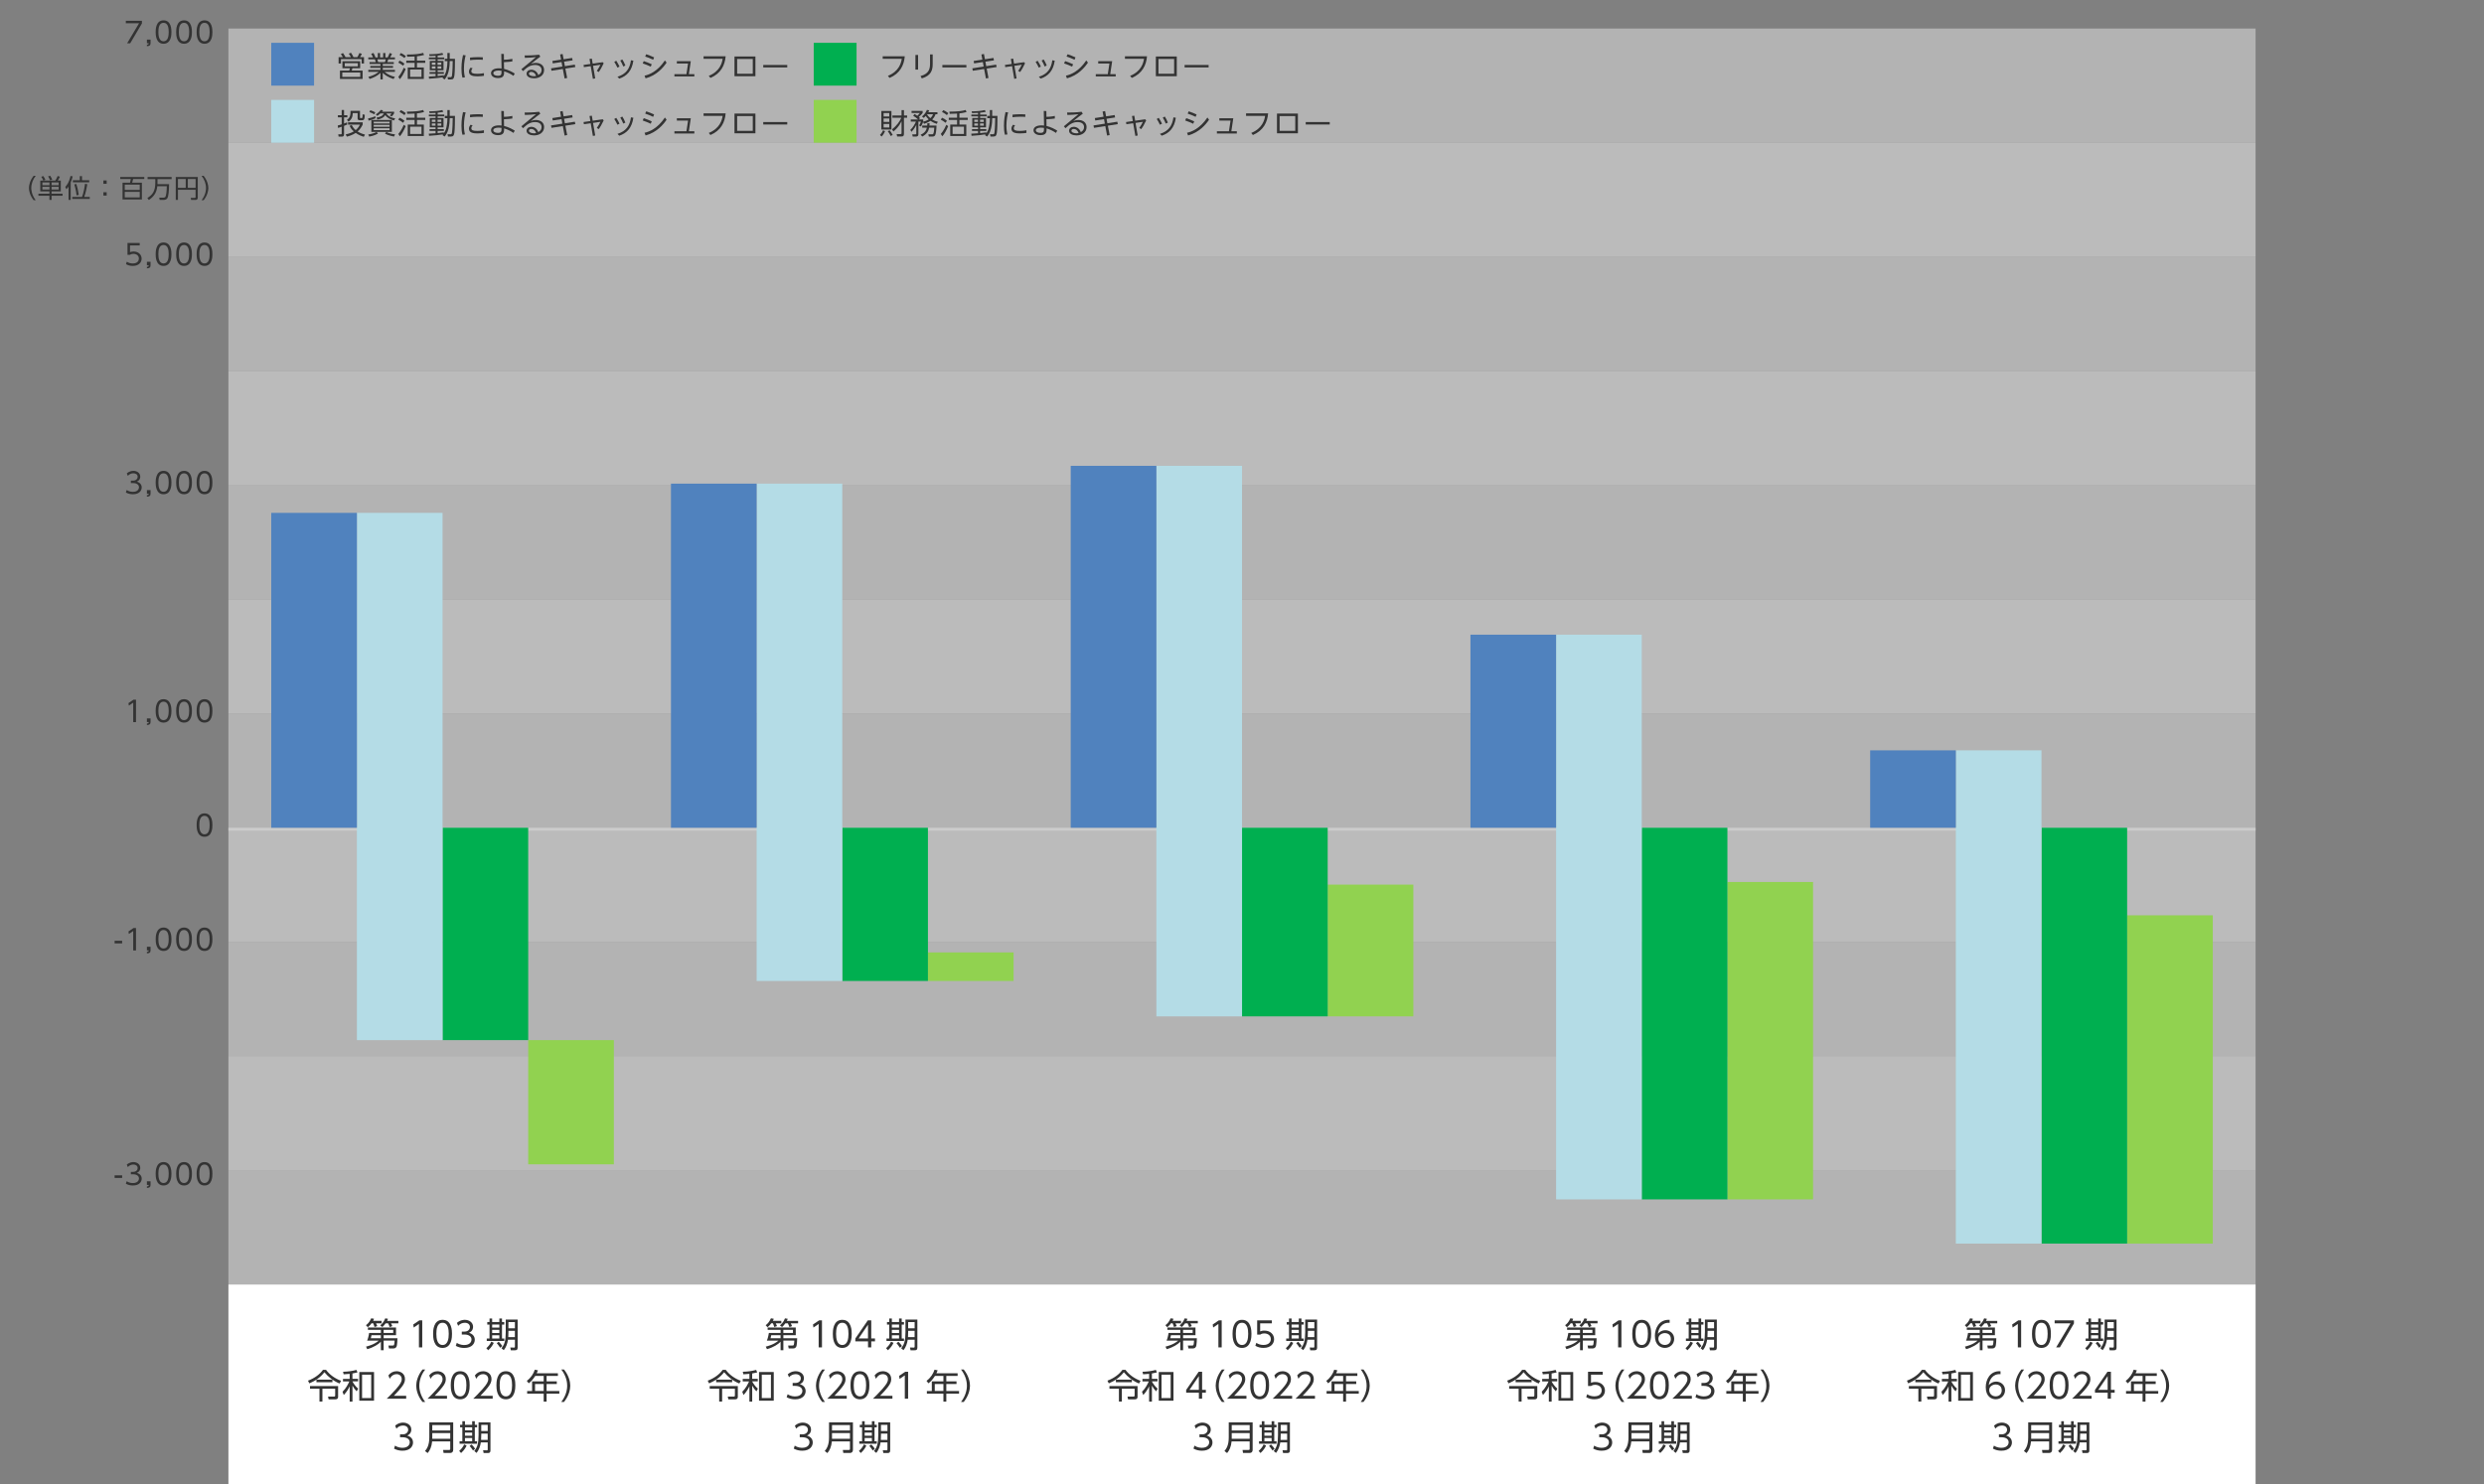 <?xml version="1.0" encoding="UTF-8"?>
<svg xmlns="http://www.w3.org/2000/svg" xmlns:xlink="http://www.w3.org/1999/xlink" viewBox="0 0 870 520">
  <rect x="0" y="0" width="870" height="520" fill="#808080" stroke="none"/>
  <defs>
    <style>
      .cls-1 {
        fill: #333;
      }

      .cls-1, .cls-2, .cls-3, .cls-4, .cls-5, .cls-6, .cls-7, .cls-8, .cls-9 {
        stroke-width: 0px;
      }

      .cls-2 {
        fill: #f7f7f7;
      }

      .cls-2, .cls-6 {
        opacity: .5;
      }

      .cls-3 {
        fill: #b4dce6;
      }

      .cls-4 {
        fill: #00af50;
      }

      .cls-5 {
        fill: #91d250;
      }

      .cls-6 {
        fill: #e6e6e6;
      }

      .cls-7 {
        fill: #5082be;
      }

      .cls-8 {
        fill: #ccc;
      }

      .cls-9 {
        fill: #fff;
      }
    </style>
    <symbol id="_グラフ5" data-name="グラフ5" viewBox="0 0 750.13 443.63">
      <g>
        <rect class="cls-6" x="40.13" y="323.63" width="710" height="40"/>
        <rect class="cls-6" x="40.13" y="403.63" width="710" height="40"/>
        <rect class="cls-2" x="40.13" y="363.63" width="710" height="40"/>
        <rect class="cls-2" x="40.13" y="283.63" width="710" height="40"/>
        <rect class="cls-6" x="40.13" y="243.63" width="710" height="40"/>
        <rect class="cls-2" x="40.13" y="203.63" width="710" height="40"/>
        <rect class="cls-8" x="40.13" y="283.63" width="710" height="1"/>
        <rect class="cls-6" x="40.13" y="163.63" width="710" height="40"/>
        <rect class="cls-2" x="40.13" y="123.63" width="710" height="40"/>
        <rect class="cls-6" x="40.13" y="83.63" width="710" height="40"/>
        <rect class="cls-2" x="40.13" y="43.63" width="710" height="40"/>
        <rect class="cls-6" x="40.13" y="3.63" width="710" height="40"/>
        <g>
          <rect class="cls-5" x="145.13" y="358.03" width="30" height="43.52"/>
          <rect class="cls-4" x="115.13" y="283.63" width="30" height="74.4"/>
          <rect class="cls-3" x="85.13" y="173.31" width="30" height="184.72"/>
          <rect class="cls-7" x="55.13" y="173.31" width="30" height="110.32"/>
        </g>
        <g>
          <rect class="cls-5" x="285.13" y="327.31" width="30" height="10"/>
          <rect class="cls-4" x="255.13" y="283.63" width="30" height="53.68"/>
          <rect class="cls-3" x="225.13" y="163.07" width="30" height="174.24"/>
          <rect class="cls-7" x="195.13" y="163.07" width="30" height="120.56"/>
        </g>
        <rect class="cls-5" x="425.14" y="303.55" width="30" height="46.16"/>
        <rect class="cls-4" x="395.14" y="283.63" width="30" height="66.08"/>
        <rect class="cls-3" x="365.14" y="156.83" width="30" height="192.88"/>
        <rect class="cls-7" x="335.14" y="156.83" width="30" height="126.8"/>
        <rect class="cls-5" x="565.14" y="302.63" width="30" height="111.2"/>
        <rect class="cls-4" x="535.14" y="283.63" width="30" height="130.2"/>
        <rect class="cls-3" x="505.14" y="215.99" width="30" height="197.84"/>
        <rect class="cls-7" x="475.14" y="215.99" width="30" height="67.64"/>
        <rect class="cls-5" x="705.14" y="314.31" width="30" height="115"/>
        <rect class="cls-4" x="675.14" y="283.63" width="30" height="145.68"/>
        <rect class="cls-3" x="645.14" y="256.51" width="30" height="172.8"/>
        <rect class="cls-7" x="615.14" y="256.51" width="30" height="27.12"/>
        <g>
          <path class="cls-1" d="M9.84.92v.91l-4.11,6.97h-1.08L8.83,1.78h-4.63v-.86h5.64Z"/>
          <path class="cls-1" d="M12.86,7.5v1.21c0,.81-.36,1.06-1.28,1.1v-.53c.59-.02.63-.23.64-.51h-.64v-1.27h1.28Z"/>
          <path class="cls-1" d="M14.65,4.86c0-.79,0-4.1,2.76-4.1s2.76,3.31,2.76,4.1,0,4.1-2.76,4.1-2.76-3.3-2.76-4.1ZM19.22,4.86c0-1.31-.2-3.24-1.81-3.24s-1.81,1.88-1.81,3.24.24,3.24,1.81,3.24,1.81-1.89,1.81-3.24Z"/>
          <path class="cls-1" d="M21.83,4.86c0-.79,0-4.1,2.76-4.1s2.76,3.31,2.76,4.1,0,4.1-2.76,4.1-2.76-3.3-2.76-4.1ZM26.39,4.86c0-1.31-.2-3.24-1.81-3.24s-1.81,1.88-1.81,3.24.24,3.24,1.81,3.24,1.81-1.89,1.81-3.24Z"/>
          <path class="cls-1" d="M29,4.86c0-.79,0-4.1,2.76-4.1s2.76,3.31,2.76,4.1,0,4.1-2.76,4.1-2.76-3.3-2.76-4.1ZM33.56,4.86c0-1.31-.2-3.24-1.81-3.24s-1.81,1.88-1.81,3.24.24,3.24,1.81,3.24,1.81-1.89,1.81-3.24Z"/>
        </g>
        <g>
          <path class="cls-1" d="M2.91,405.4v.91H.27v-.91h2.64Z"/>
          <path class="cls-1" d="M4.5,407.48c.94.63,1.92.63,2.2.63,1.57,0,2.1-.9,2.1-1.61,0-.84-.73-1.46-2.1-1.46h-.74v-.85h.75c1.17,0,1.63-.73,1.63-1.34,0-.77-.62-1.23-1.5-1.23-.78,0-1.42.32-1.94.9l-.36-.87c1.03-.89,2.07-.89,2.3-.89,1.15,0,2.41.65,2.41,2.04,0,.33-.06,1.24-1.18,1.73,1.06.34,1.69,1.02,1.69,2.04s-.75,2.39-3.07,2.39c-.9,0-1.69-.19-2.48-.61l.28-.87Z"/>
          <path class="cls-1" d="M12.86,407.5v1.21c0,.81-.36,1.06-1.28,1.1v-.53c.59-.02.63-.23.64-.51h-.64v-1.27h1.28Z"/>
          <path class="cls-1" d="M14.65,404.86c0-.79,0-4.1,2.76-4.1s2.76,3.31,2.76,4.1,0,4.1-2.76,4.1-2.76-3.3-2.76-4.1ZM19.22,404.86c0-1.31-.2-3.24-1.81-3.24s-1.81,1.88-1.81,3.24.24,3.24,1.81,3.24,1.81-1.89,1.81-3.24Z"/>
          <path class="cls-1" d="M21.83,404.86c0-.79,0-4.1,2.76-4.1s2.76,3.31,2.76,4.1,0,4.1-2.76,4.1-2.76-3.3-2.76-4.1ZM26.39,404.86c0-1.31-.2-3.24-1.81-3.24s-1.81,1.88-1.81,3.24.24,3.24,1.81,3.24,1.81-1.89,1.81-3.24Z"/>
          <path class="cls-1" d="M29,404.86c0-.79,0-4.1,2.76-4.1s2.76,3.31,2.76,4.1,0,4.1-2.76,4.1-2.76-3.3-2.76-4.1ZM33.56,404.86c0-1.31-.2-3.24-1.81-3.24s-1.81,1.88-1.81,3.24.24,3.24,1.81,3.24,1.81-1.89,1.81-3.24Z"/>
        </g>
        <g>
          <path class="cls-1" d="M2.91,323.23v.91H.27v-.91h2.64Z"/>
          <path class="cls-1" d="M6.91,318.75h.85v7.88h-.97v-6.83l-1.53,1.04-.13-.89,1.78-1.2Z"/>
          <path class="cls-1" d="M12.86,325.33v1.21c0,.81-.36,1.06-1.28,1.1v-.53c.59-.02.63-.23.64-.51h-.64v-1.27h1.28Z"/>
          <path class="cls-1" d="M14.66,322.69c0-.79,0-4.1,2.76-4.1s2.76,3.31,2.76,4.1,0,4.1-2.76,4.1-2.76-3.3-2.76-4.1ZM19.22,322.69c0-1.31-.2-3.24-1.81-3.24s-1.81,1.88-1.81,3.24.24,3.24,1.81,3.24,1.81-1.89,1.81-3.24Z"/>
          <path class="cls-1" d="M21.83,322.69c0-.79,0-4.1,2.76-4.1s2.76,3.31,2.76,4.1,0,4.1-2.76,4.1-2.76-3.3-2.76-4.1ZM26.39,322.69c0-1.31-.2-3.24-1.81-3.24s-1.81,1.88-1.81,3.24.24,3.24,1.81,3.24,1.81-1.89,1.81-3.24Z"/>
          <path class="cls-1" d="M29,322.69c0-.79,0-4.1,2.76-4.1s2.76,3.31,2.76,4.1,0,4.1-2.76,4.1-2.76-3.3-2.76-4.1ZM33.56,322.69c0-1.31-.2-3.24-1.81-3.24s-1.81,1.88-1.81,3.24.24,3.24,1.81,3.24,1.81-1.89,1.81-3.24Z"/>
        </g>
        <path class="cls-1" d="M29,282.69c0-.79,0-4.1,2.76-4.1s2.76,3.31,2.76,4.1,0,4.1-2.76,4.1-2.76-3.3-2.76-4.1ZM33.56,282.69c0-1.31-.2-3.24-1.81-3.24s-1.81,1.88-1.81,3.24.24,3.24,1.81,3.24,1.81-1.89,1.81-3.24Z"/>
        <g>
          <path class="cls-1" d="M6.91,238.75h.85v7.88h-.97v-6.83l-1.53,1.04-.13-.89,1.78-1.2Z"/>
          <path class="cls-1" d="M12.86,245.33v1.21c0,.81-.36,1.06-1.28,1.1v-.53c.59-.02.63-.23.64-.51h-.64v-1.27h1.28Z"/>
          <path class="cls-1" d="M14.65,242.69c0-.79,0-4.1,2.76-4.1s2.76,3.31,2.76,4.1,0,4.1-2.76,4.1-2.76-3.3-2.76-4.1ZM19.22,242.69c0-1.31-.2-3.24-1.81-3.24s-1.81,1.88-1.81,3.24.24,3.24,1.81,3.24,1.81-1.89,1.81-3.24Z"/>
          <path class="cls-1" d="M21.83,242.69c0-.79,0-4.1,2.76-4.1s2.76,3.31,2.76,4.1,0,4.1-2.76,4.1-2.76-3.3-2.76-4.1ZM26.39,242.69c0-1.31-.2-3.24-1.81-3.24s-1.81,1.88-1.81,3.24.24,3.24,1.81,3.24,1.81-1.89,1.81-3.24Z"/>
          <path class="cls-1" d="M29,242.69c0-.79,0-4.1,2.76-4.1s2.76,3.31,2.76,4.1,0,4.1-2.76,4.1-2.76-3.3-2.76-4.1ZM33.56,242.69c0-1.31-.2-3.24-1.81-3.24s-1.81,1.88-1.81,3.24.24,3.24,1.81,3.24,1.81-1.89,1.81-3.24Z"/>
        </g>
        <g>
          <path class="cls-1" d="M4.5,165.31c.94.63,1.92.63,2.2.63,1.57,0,2.1-.9,2.1-1.61,0-.84-.73-1.46-2.1-1.46h-.74v-.85h.75c1.17,0,1.63-.73,1.63-1.34,0-.77-.62-1.23-1.5-1.23-.78,0-1.42.32-1.94.9l-.36-.87c1.03-.89,2.07-.89,2.3-.89,1.15,0,2.41.65,2.41,2.04,0,.33-.06,1.24-1.18,1.73,1.06.34,1.69,1.02,1.69,2.04s-.75,2.39-3.07,2.39c-.9,0-1.69-.19-2.48-.61l.28-.87Z"/>
          <path class="cls-1" d="M12.86,165.33v1.21c0,.81-.36,1.06-1.28,1.1v-.53c.59-.02.63-.23.64-.51h-.64v-1.27h1.28Z"/>
          <path class="cls-1" d="M14.65,162.69c0-.79,0-4.1,2.76-4.1s2.76,3.31,2.76,4.1,0,4.1-2.76,4.1-2.76-3.3-2.76-4.1ZM19.22,162.69c0-1.31-.2-3.24-1.81-3.24s-1.81,1.88-1.81,3.24.24,3.24,1.81,3.24,1.81-1.89,1.81-3.24Z"/>
          <path class="cls-1" d="M21.83,162.69c0-.79,0-4.1,2.76-4.1s2.76,3.31,2.76,4.1,0,4.1-2.76,4.1-2.76-3.3-2.76-4.1ZM26.39,162.69c0-1.31-.2-3.24-1.81-3.24s-1.81,1.88-1.81,3.24.24,3.24,1.81,3.24,1.81-1.89,1.81-3.24Z"/>
          <path class="cls-1" d="M29,162.69c0-.79,0-4.1,2.76-4.1s2.76,3.31,2.76,4.1,0,4.1-2.76,4.1-2.76-3.3-2.76-4.1ZM33.56,162.69c0-1.31-.2-3.24-1.81-3.24s-1.81,1.88-1.81,3.24.24,3.24,1.81,3.24,1.81-1.89,1.81-3.24Z"/>
        </g>
        <g>
          <path class="cls-1" d="M9.07,79.61h-3.41v2.36c.26-.1.58-.23,1.23-.23,1.86,0,2.84,1.23,2.84,2.5s-.93,2.55-3.09,2.55c-.88,0-1.63-.19-2.38-.62l.29-.86c.61.42,1.33.62,2.08.62,1.73,0,2.14-1.04,2.14-1.71,0-1.03-.83-1.66-1.92-1.66-.68,0-1.05.25-1.2.35h-.87v-4.16h4.29v.86Z"/>
          <path class="cls-1" d="M12.86,85.33v1.21c0,.81-.36,1.06-1.28,1.1v-.53c.59-.02.63-.23.64-.51h-.64v-1.27h1.28Z"/>
          <path class="cls-1" d="M14.65,82.69c0-.79,0-4.1,2.76-4.1s2.76,3.31,2.76,4.1,0,4.1-2.76,4.1-2.76-3.3-2.76-4.1ZM19.22,82.69c0-1.31-.2-3.24-1.81-3.24s-1.81,1.88-1.81,3.24.24,3.24,1.81,3.24,1.81-1.89,1.81-3.24Z"/>
          <path class="cls-1" d="M21.83,82.69c0-.79,0-4.1,2.76-4.1s2.76,3.31,2.76,4.1,0,4.1-2.76,4.1-2.76-3.3-2.76-4.1ZM26.39,82.69c0-1.31-.2-3.24-1.81-3.24s-1.81,1.88-1.81,3.24.24,3.24,1.81,3.24,1.81-1.89,1.81-3.24Z"/>
          <path class="cls-1" d="M29,82.69c0-.79,0-4.1,2.76-4.1s2.76,3.31,2.76,4.1,0,4.1-2.76,4.1-2.76-3.3-2.76-4.1ZM33.56,82.69c0-1.31-.2-3.24-1.81-3.24s-1.81,1.88-1.81,3.24.24,3.24,1.81,3.24,1.81-1.89,1.81-3.24Z"/>
        </g>
      </g>
    </symbol>
    <symbol id="_年号-JP" data-name="年号-JP" viewBox="0 0 710 70">
      <g>
        <rect class="cls-9" width="710" height="70"/>
        <g>
          <path class="cls-1" d="M53.65,12.77v.85h-1.95c.23.43.28.56.45.98l-.98.32c-.11-.46-.35-1.03-.47-1.31h-.57c-.07.11-.59.82-1.32,1.38l-.65-.71c.51-.37,1.22-.96,1.85-2.41l.98.16c-.08.26-.13.41-.3.73h2.97ZM53.39,20.08c-.87.89-2.47,1.94-4.77,2.6l-.42-.9c.68-.17,2.75-.65,4.45-2.1h-4.06c.18-.44.44-1.12.7-2.69h4.11v-1.08h-4.54v-.83h9.85v2.7h-4.34v1.06h4.83c0,.23-.04,2.43-.33,2.97-.29.53-.68.61-1.15.61h-1.49l-.19-1.02h1.44c.59.01.61-.1.73-1.73h-3.84v3.37h-.97v-2.97ZM53.39,17.78h-3.27c-.04.16-.22.98-.24,1.06h3.51v-1.06ZM59.52,12.77v.85h-2.57c.08.14.39.74.47.98l-.92.35c-.04-.11-.31-.84-.56-1.33h-.87c-.52.72-.84,1.01-1.15,1.31l-.76-.58c.35-.3,1.26-1.08,1.78-2.47l.96.17c-.08.25-.16.44-.3.72h3.93ZM54.36,16.99h3.36v-1.08h-3.36v1.08Z"/>
          <path class="cls-1" d="M66.87,12.59h1.02v9.45h-1.16v-8.19l-1.83,1.25-.16-1.07,2.13-1.44Z"/>
          <path class="cls-1" d="M71.69,17.32c0-.95,0-4.92,3.31-4.92s3.31,3.97,3.31,4.92,0,4.92-3.31,4.92-3.31-3.96-3.31-4.92ZM77.17,17.32c0-1.57-.24-3.89-2.17-3.89s-2.17,2.25-2.17,3.89.29,3.89,2.17,3.89,2.17-2.27,2.17-3.89Z"/>
          <path class="cls-1" d="M79.98,20.46c1.13.76,2.3.76,2.64.76,1.88,0,2.52-1.08,2.52-1.93,0-1.01-.87-1.75-2.52-1.75h-.88v-1.02h.9c1.41,0,1.95-.88,1.95-1.61,0-.92-.74-1.48-1.79-1.48-.93,0-1.71.38-2.33,1.08l-.44-1.04c1.24-1.07,2.48-1.07,2.76-1.07,1.38,0,2.9.78,2.9,2.45,0,.4-.07,1.49-1.42,2.08,1.27.41,2.02,1.22,2.02,2.45s-.9,2.87-3.68,2.87c-1.08,0-2.02-.23-2.97-.73l.34-1.04Z"/>
          <path class="cls-1" d="M90.34,22.33c.69-.62,1.32-1.33,1.74-2.29l.86.42c-.22.46-.71,1.49-1.94,2.6l-.67-.73ZM92.37,11.93v1.24h2.52v-1.24h.93v1.24h.79v.89h-.79v4.89h.79v.86h-6.13v-.86h.97v-4.89h-.79v-.89h.79v-1.24h.92ZM94.89,14.05h-2.52v1.07h2.52v-1.07ZM94.89,15.91h-2.52v1.1h2.52v-1.1ZM94.89,17.8h-2.52v1.15h2.52v-1.15ZM95.2,22.19c-.57-.89-.99-1.36-1.21-1.6l.67-.52c.22.2.81.78,1.25,1.5l-.7.61ZM101.3,22.17c0,.76-.39.89-.96.89h-1.44l-.18-.98,1.27.04c.23.01.35-.05.35-.35v-2.42h-2.42c-.18,1.28-.65,2.67-1.48,3.67l-.8-.65c1.04-1.38,1.49-2.52,1.49-5.6v-4.46h4.17v9.87ZM100.34,16.25h-2.27v.52c0,.42-.01.79-.05,1.69h2.31v-2.21ZM100.34,13.19h-2.27v2.17h2.27v-2.17Z"/>
          <path class="cls-1" d="M34.19,29.92c1.31,1.79,3.26,3.11,5.28,3.83l-.53.96c-2.11-.85-3.96-2.29-5.32-3.96-1.37,1.77-3.19,3.05-5.27,3.91l-.48-.95c2.41-.9,4.18-2.29,5.25-3.79h1.08ZM38.42,35.6v3.75c0,.88-.68.91-1.07.91h-2.25l-.21-.97h2c.46.01.5-.13.5-.47v-2.3h-4.47v4.52h-1.03v-4.52h-3.32v-.92h9.85ZM36.43,33.35v.91h-5.6v-.91h5.6Z"/>
          <path class="cls-1" d="M43.45,33.07h1.95v.89h-1.95v.04c.32.6.98,1.66,1.98,2.5l-.5.95c-.57-.55-1.03-1.19-1.48-2v5.61h-.98v-5.38c-.33.72-.93,1.85-2.06,3.06l-.44-1.14c1.25-1.21,2-2.77,2.38-3.62h-2.22v-.89h2.34v-1.76c-.63.07-1.13.12-2.11.16l-.21-.9c1.77-.05,3.11-.23,4.69-.65l.36.88c-.65.17-1.04.26-1.76.38v1.9ZM51,40.73h-5.16v-10.04h5.16v10.04ZM50.01,31.6h-3.2v8.19h3.2v-8.19Z"/>
          <path class="cls-1" d="M62.26,39.01v1.03h-6.83c.76-.74,2.06-1.99,3.33-3.45,1.45-1.67,1.94-2.46,1.94-3.43,0-1.14-.86-1.73-1.79-1.73-1.5,0-2.21,1.25-2.42,1.63l-.46-1.2c.71-.94,1.71-1.46,2.88-1.46s2.93.68,2.93,2.75c0,.91-.28,1.67-1.25,2.9-.51.65-1.28,1.57-2.64,2.96h4.31Z"/>
          <path class="cls-1" d="M67.97,41.17c-1.76-2.19-2.19-4.39-2.19-5.69s.44-3.49,2.19-5.68h.96c-1.27,1.63-2.07,3.61-2.07,5.68,0,.48,0,3.01,2.07,5.69h-.96Z"/>
          <path class="cls-1" d="M76.56,39.01v1.03h-6.83c.76-.74,2.06-1.99,3.33-3.45,1.45-1.67,1.94-2.46,1.94-3.43,0-1.14-.86-1.73-1.79-1.73-1.5,0-2.21,1.25-2.42,1.63l-.46-1.2c.71-.94,1.71-1.46,2.88-1.46s2.93.68,2.93,2.75c0,.91-.28,1.67-1.25,2.9-.51.65-1.28,1.57-2.64,2.96h4.31Z"/>
          <path class="cls-1" d="M77.87,35.32c0-.95,0-4.92,3.31-4.92s3.31,3.97,3.31,4.92,0,4.92-3.31,4.92-3.31-3.96-3.31-4.92ZM83.35,35.32c0-1.57-.24-3.89-2.17-3.89s-2.17,2.25-2.17,3.89.29,3.89,2.17,3.89,2.17-2.27,2.17-3.89Z"/>
          <path class="cls-1" d="M92.56,39.01v1.03h-6.83c.76-.74,2.06-1.99,3.33-3.45,1.45-1.67,1.94-2.46,1.94-3.43,0-1.14-.86-1.73-1.79-1.73-1.5,0-2.21,1.25-2.42,1.63l-.46-1.2c.71-.94,1.71-1.46,2.88-1.46s2.93.68,2.93,2.75c0,.91-.28,1.67-1.25,2.9-.51.65-1.28,1.57-2.64,2.96h4.31Z"/>
          <path class="cls-1" d="M93.87,35.32c0-.95,0-4.92,3.31-4.92s3.31,3.97,3.31,4.92,0,4.92-3.31,4.92-3.31-3.96-3.31-4.92ZM99.35,35.32c0-1.57-.24-3.89-2.17-3.89s-2.17,2.25-2.17,3.89.29,3.89,2.17,3.89,2.17-2.27,2.17-3.89Z"/>
          <path class="cls-1" d="M115.4,31.11v.94h-3.96v1.91h3.57v.92h-3.57v2.45h4.46v.94h-4.46v2.79h-1.02v-2.79h-5.79v-.94h1.73v-3.37h4.06v-1.91h-2.96c-.79,1.19-1.32,1.85-2.28,2.59l-.68-.86c1.45-1.08,2.36-2.51,2.81-3.92l1.1.23c-.12.31-.19.52-.44,1.03h7.41ZM110.42,34.87h-3.03v2.45h3.03v-2.45Z"/>
          <path class="cls-1" d="M116.58,41.17c2.07-2.67,2.07-5.21,2.07-5.69,0-2.07-.8-4.05-2.07-5.68h.96c1.76,2.19,2.19,4.39,2.19,5.68s-.44,3.49-2.19,5.69h-.96Z"/>
          <path class="cls-1" d="M58.35,56.46c1.13.76,2.3.76,2.64.76,1.88,0,2.52-1.08,2.52-1.93,0-1.01-.87-1.75-2.52-1.75h-.88v-1.02h.9c1.41,0,1.95-.88,1.95-1.61,0-.92-.74-1.48-1.79-1.48-.93,0-1.71.38-2.33,1.08l-.44-1.04c1.24-1.07,2.48-1.07,2.76-1.07,1.38,0,2.9.78,2.9,2.45,0,.4-.07,1.49-1.42,2.08,1.27.41,2.02,1.22,2.02,2.45s-.9,2.87-3.68,2.87c-1.08,0-2.02-.23-2.97-.73l.34-1.04Z"/>
          <path class="cls-1" d="M78.73,57.9c0,.6-.24,1.14-1.15,1.14h-2.22l-.17-1.06h2.11c.31.01.39-.11.39-.4v-2.59h-6.34c-.16,1.88-.82,3.25-1.57,4.08l-.92-.71c.57-.71,1.5-1.86,1.5-4.75v-5.29h8.37v9.57ZM71.4,49.26v1.9h6.29v-1.9h-6.29ZM71.4,52.07v2h6.29v-2h-6.29Z"/>
          <path class="cls-1" d="M80.83,58.33c.69-.62,1.32-1.33,1.74-2.29l.86.42c-.22.46-.71,1.49-1.94,2.6l-.67-.73ZM82.85,47.93v1.24h2.52v-1.24h.93v1.24h.79v.89h-.79v4.89h.79v.86h-6.13v-.86h.97v-4.89h-.79v-.89h.79v-1.24h.92ZM85.37,50.05h-2.52v1.07h2.52v-1.07ZM85.37,51.91h-2.52v1.1h2.52v-1.1ZM85.37,53.8h-2.52v1.15h2.52v-1.15ZM85.69,58.19c-.57-.89-.99-1.36-1.21-1.6l.67-.52c.22.2.81.78,1.25,1.5l-.7.61ZM91.78,58.17c0,.76-.39.89-.96.89h-1.44l-.18-.98,1.27.04c.23.01.35-.05.35-.35v-2.42h-2.42c-.18,1.28-.65,2.67-1.48,3.67l-.8-.65c1.04-1.38,1.49-2.52,1.49-5.6v-4.46h4.17v9.87ZM90.82,52.25h-2.27v.52c0,.42-.01.79-.05,1.69h2.31v-2.21ZM90.82,49.19h-2.27v2.17h2.27v-2.17Z"/>
        </g>
        <g>
          <path class="cls-1" d="M193.65,12.77v.85h-1.95c.23.43.28.56.45.98l-.98.32c-.11-.46-.35-1.03-.47-1.31h-.57c-.07.11-.59.82-1.32,1.38l-.65-.71c.51-.37,1.22-.96,1.85-2.41l.98.16c-.08.26-.13.41-.3.73h2.97ZM193.39,20.08c-.87.89-2.47,1.94-4.77,2.6l-.42-.9c.68-.17,2.75-.65,4.45-2.1h-4.06c.18-.44.44-1.12.7-2.69h4.11v-1.08h-4.54v-.83h9.85v2.7h-4.34v1.06h4.83c0,.23-.04,2.43-.33,2.97-.29.53-.68.61-1.15.61h-1.49l-.19-1.02h1.44c.59.01.61-.1.73-1.73h-3.84v3.37h-.97v-2.97ZM193.39,17.78h-3.27c-.04.16-.22.98-.24,1.06h3.51v-1.06ZM199.52,12.77v.85h-2.57c.08.14.39.74.47.98l-.92.35c-.04-.11-.31-.84-.56-1.33h-.87c-.52.72-.84,1.01-1.15,1.31l-.76-.58c.35-.3,1.26-1.08,1.78-2.47l.96.17c-.08.25-.16.44-.3.72h3.93ZM194.36,16.99h3.36v-1.08h-3.36v1.08Z"/>
          <path class="cls-1" d="M206.87,12.59h1.02v9.45h-1.16v-8.19l-1.83,1.25-.16-1.07,2.13-1.44Z"/>
          <path class="cls-1" d="M211.69,17.32c0-.95,0-4.92,3.31-4.92s3.31,3.97,3.31,4.92,0,4.92-3.31,4.92-3.31-3.96-3.31-4.92ZM217.17,17.32c0-1.57-.24-3.89-2.17-3.89s-2.17,2.25-2.17,3.89.29,3.89,2.17,3.89,2.17-2.27,2.17-3.89Z"/>
          <path class="cls-1" d="M224.02,22.04v-2.11h-4.45v-.98l4.37-6.36h1.21v6.33h1.31v1.01h-1.31v2.11h-1.14ZM220.73,18.92h3.28v-4.81l-3.28,4.81Z"/>
          <path class="cls-1" d="M230.34,22.33c.69-.62,1.32-1.33,1.74-2.29l.86.42c-.22.46-.71,1.49-1.94,2.6l-.67-.73ZM232.37,11.93v1.24h2.52v-1.24h.93v1.24h.79v.89h-.79v4.89h.79v.86h-6.13v-.86h.97v-4.89h-.79v-.89h.79v-1.24h.92ZM234.89,14.05h-2.52v1.07h2.52v-1.07ZM234.89,15.91h-2.52v1.1h2.52v-1.1ZM234.89,17.8h-2.52v1.15h2.52v-1.15ZM235.2,22.19c-.57-.89-.99-1.36-1.21-1.6l.67-.52c.22.2.81.78,1.25,1.5l-.7.61ZM241.3,22.17c0,.76-.39.89-.96.89h-1.44l-.18-.98,1.27.04c.23.01.35-.05.35-.35v-2.42h-2.42c-.18,1.28-.65,2.67-1.48,3.67l-.8-.65c1.04-1.38,1.49-2.52,1.49-5.6v-4.46h4.17v9.87ZM240.34,16.25h-2.27v.52c0,.42-.01.79-.05,1.69h2.31v-2.21ZM240.34,13.19h-2.27v2.17h2.27v-2.17Z"/>
          <path class="cls-1" d="M174.19,29.92c1.31,1.79,3.26,3.11,5.28,3.83l-.53.96c-2.11-.85-3.96-2.29-5.32-3.96-1.37,1.77-3.19,3.05-5.27,3.91l-.48-.95c2.41-.9,4.18-2.29,5.25-3.79h1.08ZM178.42,35.6v3.75c0,.88-.68.91-1.07.91h-2.25l-.21-.97h2c.46.01.5-.13.5-.47v-2.3h-4.47v4.52h-1.03v-4.52h-3.32v-.92h9.85ZM176.43,33.35v.91h-5.6v-.91h5.6Z"/>
          <path class="cls-1" d="M183.45,33.07h1.95v.89h-1.95v.04c.32.6.98,1.66,1.98,2.5l-.5.95c-.57-.55-1.03-1.19-1.48-2v5.61h-.98v-5.38c-.33.72-.93,1.85-2.06,3.06l-.44-1.14c1.25-1.21,2-2.77,2.38-3.62h-2.22v-.89h2.34v-1.76c-.63.07-1.13.12-2.11.16l-.21-.9c1.77-.05,3.11-.23,4.69-.65l.36.88c-.65.17-1.04.26-1.76.38v1.9ZM191,40.73h-5.16v-10.04h5.16v10.04ZM190.01,31.6h-3.2v8.19h3.2v-8.19Z"/>
          <path class="cls-1" d="M195.86,38.46c1.13.76,2.3.76,2.64.76,1.88,0,2.52-1.08,2.52-1.93,0-1.01-.87-1.75-2.52-1.75h-.88v-1.02h.9c1.41,0,1.95-.88,1.95-1.61,0-.92-.74-1.48-1.79-1.48-.93,0-1.71.38-2.33,1.08l-.44-1.04c1.24-1.07,2.48-1.07,2.76-1.07,1.38,0,2.9.78,2.9,2.45,0,.4-.07,1.49-1.42,2.08,1.27.41,2.02,1.22,2.02,2.45s-.9,2.87-3.68,2.87c-1.08,0-2.02-.23-2.97-.73l.34-1.04Z"/>
          <path class="cls-1" d="M207.97,41.17c-1.76-2.19-2.19-4.39-2.19-5.69s.44-3.49,2.19-5.68h.96c-1.27,1.63-2.07,3.61-2.07,5.68,0,.48,0,3.01,2.07,5.69h-.96Z"/>
          <path class="cls-1" d="M216.56,39.01v1.03h-6.83c.76-.74,2.06-1.99,3.33-3.45,1.45-1.67,1.94-2.46,1.94-3.43,0-1.14-.86-1.73-1.79-1.73-1.5,0-2.21,1.25-2.42,1.63l-.46-1.2c.71-.94,1.71-1.46,2.88-1.46s2.93.68,2.93,2.75c0,.91-.28,1.67-1.25,2.9-.51.65-1.28,1.57-2.64,2.96h4.31Z"/>
          <path class="cls-1" d="M217.87,35.32c0-.95,0-4.92,3.31-4.92s3.31,3.97,3.31,4.92,0,4.92-3.31,4.92-3.31-3.96-3.31-4.92ZM223.35,35.32c0-1.57-.24-3.89-2.17-3.89s-2.17,2.25-2.17,3.89.29,3.89,2.17,3.89,2.17-2.27,2.17-3.89Z"/>
          <path class="cls-1" d="M232.56,39.01v1.03h-6.83c.76-.74,2.06-1.99,3.33-3.45,1.45-1.67,1.94-2.46,1.94-3.43,0-1.14-.86-1.73-1.79-1.73-1.5,0-2.21,1.25-2.42,1.63l-.46-1.2c.71-.94,1.71-1.46,2.88-1.46s2.93.68,2.93,2.75c0,.91-.28,1.67-1.25,2.9-.51.65-1.28,1.57-2.64,2.96h4.31Z"/>
          <path class="cls-1" d="M237.04,30.59h1.02v9.45h-1.16v-8.19l-1.83,1.25-.16-1.07,2.13-1.44Z"/>
          <path class="cls-1" d="M255.4,31.11v.94h-3.96v1.91h3.57v.92h-3.57v2.45h4.46v.94h-4.46v2.79h-1.02v-2.79h-5.79v-.94h1.73v-3.37h4.06v-1.91h-2.96c-.79,1.19-1.32,1.85-2.28,2.59l-.68-.86c1.45-1.08,2.36-2.51,2.81-3.92l1.1.23c-.12.31-.19.52-.44,1.03h7.41ZM250.42,34.87h-3.03v2.45h3.03v-2.45Z"/>
          <path class="cls-1" d="M256.58,41.17c2.07-2.67,2.07-5.21,2.07-5.69,0-2.07-.8-4.05-2.07-5.68h.96c1.76,2.19,2.19,4.39,2.19,5.68s-.44,3.49-2.19,5.69h-.96Z"/>
          <path class="cls-1" d="M198.35,56.46c1.13.76,2.3.76,2.64.76,1.88,0,2.52-1.08,2.52-1.93,0-1.01-.87-1.75-2.52-1.75h-.88v-1.02h.9c1.41,0,1.95-.88,1.95-1.61,0-.92-.74-1.48-1.79-1.48-.93,0-1.71.38-2.33,1.08l-.44-1.04c1.24-1.07,2.48-1.07,2.76-1.07,1.38,0,2.9.78,2.9,2.45,0,.4-.07,1.49-1.42,2.08,1.27.41,2.02,1.22,2.02,2.45s-.9,2.87-3.68,2.87c-1.08,0-2.02-.23-2.97-.73l.34-1.04Z"/>
          <path class="cls-1" d="M218.73,57.9c0,.6-.24,1.14-1.15,1.14h-2.22l-.17-1.06h2.11c.31.01.39-.11.39-.4v-2.59h-6.34c-.16,1.88-.82,3.25-1.57,4.08l-.92-.71c.57-.71,1.5-1.86,1.5-4.75v-5.29h8.37v9.57ZM211.4,49.26v1.9h6.29v-1.9h-6.29ZM211.4,52.07v2h6.29v-2h-6.29Z"/>
          <path class="cls-1" d="M220.83,58.33c.69-.62,1.32-1.33,1.74-2.29l.86.42c-.22.46-.71,1.49-1.94,2.6l-.67-.73ZM222.85,47.93v1.24h2.52v-1.24h.93v1.24h.79v.89h-.79v4.89h.79v.86h-6.13v-.86h.97v-4.89h-.79v-.89h.79v-1.24h.92ZM225.37,50.05h-2.52v1.07h2.52v-1.07ZM225.37,51.91h-2.52v1.1h2.52v-1.1ZM225.37,53.8h-2.52v1.15h2.52v-1.15ZM225.69,58.19c-.57-.89-.99-1.36-1.21-1.6l.67-.52c.22.2.81.78,1.25,1.5l-.7.61ZM231.78,58.17c0,.76-.39.89-.96.89h-1.44l-.18-.98,1.27.04c.23.01.35-.05.35-.35v-2.42h-2.42c-.18,1.28-.65,2.67-1.48,3.67l-.8-.65c1.04-1.38,1.49-2.52,1.49-5.6v-4.46h4.17v9.87ZM230.82,52.25h-2.27v.52c0,.42-.01.79-.05,1.69h2.31v-2.21ZM230.82,49.19h-2.27v2.17h2.27v-2.17Z"/>
        </g>
        <g>
          <path class="cls-1" d="M333.65,12.77v.85h-1.95c.23.43.28.56.45.98l-.98.32c-.11-.46-.35-1.03-.47-1.31h-.57c-.07.11-.59.82-1.32,1.38l-.65-.71c.51-.37,1.22-.96,1.85-2.41l.98.16c-.08.26-.13.41-.3.73h2.97ZM333.39,20.08c-.87.89-2.47,1.94-4.77,2.6l-.42-.9c.68-.17,2.75-.65,4.45-2.1h-4.06c.18-.44.44-1.12.7-2.69h4.11v-1.08h-4.54v-.83h9.85v2.7h-4.34v1.06h4.83c0,.23-.04,2.43-.33,2.97-.29.53-.68.61-1.15.61h-1.49l-.19-1.02h1.44c.59.01.61-.1.73-1.73h-3.84v3.37h-.97v-2.97ZM333.39,17.78h-3.27c-.04.16-.22.98-.24,1.06h3.51v-1.06ZM339.52,12.77v.85h-2.57c.08.14.39.74.47.98l-.92.35c-.04-.11-.31-.84-.56-1.33h-.87c-.52.72-.84,1.01-1.15,1.31l-.76-.58c.35-.3,1.26-1.08,1.78-2.47l.96.17c-.08.25-.16.44-.3.72h3.93ZM334.36,16.99h3.36v-1.08h-3.36v1.08Z"/>
          <path class="cls-1" d="M346.87,12.59h1.02v9.45h-1.16v-8.19l-1.83,1.25-.16-1.07,2.13-1.44Z"/>
          <path class="cls-1" d="M351.69,17.32c0-.95,0-4.92,3.31-4.92s3.31,3.97,3.31,4.92,0,4.92-3.31,4.92-3.31-3.96-3.31-4.92ZM357.17,17.32c0-1.57-.24-3.89-2.17-3.89s-2.17,2.25-2.17,3.89.29,3.89,2.17,3.89,2.17-2.27,2.17-3.89Z"/>
          <path class="cls-1" d="M365.46,13.62h-4.1v2.83c.32-.12.69-.28,1.48-.28,2.23,0,3.4,1.48,3.4,3s-1.11,3.06-3.71,3.06c-1.05,0-1.95-.23-2.86-.74l.35-1.03c.73.5,1.6.74,2.5.74,2.07,0,2.57-1.25,2.57-2.05,0-1.24-.99-1.99-2.3-1.99-.81,0-1.26.3-1.44.42h-1.04v-4.99h5.15v1.03Z"/>
          <path class="cls-1" d="M370.34,22.33c.69-.62,1.32-1.33,1.74-2.29l.86.42c-.22.46-.71,1.49-1.94,2.6l-.67-.73ZM372.37,11.93v1.24h2.52v-1.24h.93v1.24h.79v.89h-.79v4.89h.79v.86h-6.13v-.86h.97v-4.89h-.79v-.89h.79v-1.24h.92ZM374.89,14.05h-2.52v1.07h2.52v-1.07ZM374.89,15.91h-2.52v1.1h2.52v-1.1ZM374.89,17.8h-2.52v1.15h2.52v-1.15ZM375.2,22.19c-.57-.89-.99-1.36-1.21-1.6l.67-.52c.22.2.81.78,1.25,1.5l-.7.61ZM381.3,22.17c0,.76-.39.89-.96.89h-1.44l-.18-.98,1.27.04c.23.01.35-.05.35-.35v-2.42h-2.42c-.18,1.28-.65,2.67-1.48,3.67l-.8-.65c1.04-1.38,1.49-2.52,1.49-5.6v-4.46h4.17v9.87ZM380.34,16.25h-2.27v.52c0,.42-.01.79-.05,1.69h2.31v-2.21ZM380.34,13.19h-2.27v2.17h2.27v-2.17Z"/>
          <path class="cls-1" d="M314.19,29.92c1.31,1.79,3.26,3.11,5.28,3.83l-.53.96c-2.11-.85-3.96-2.29-5.32-3.96-1.37,1.77-3.19,3.05-5.27,3.91l-.48-.95c2.41-.9,4.18-2.29,5.25-3.79h1.08ZM318.42,35.6v3.75c0,.88-.68.91-1.07.91h-2.25l-.21-.97h2c.46.01.5-.13.5-.47v-2.3h-4.47v4.52h-1.03v-4.52h-3.32v-.92h9.85ZM316.43,33.35v.91h-5.6v-.91h5.6Z"/>
          <path class="cls-1" d="M323.45,33.07h1.95v.89h-1.95v.04c.32.6.98,1.66,1.98,2.5l-.5.95c-.57-.55-1.03-1.19-1.48-2v5.61h-.98v-5.38c-.33.72-.93,1.85-2.06,3.06l-.44-1.14c1.25-1.21,2-2.77,2.38-3.62h-2.22v-.89h2.34v-1.76c-.63.07-1.13.12-2.11.16l-.21-.9c1.77-.05,3.11-.23,4.69-.65l.36.88c-.65.17-1.04.26-1.76.38v1.9ZM331,40.73h-5.16v-10.04h5.16v10.04ZM330.01,31.6h-3.2v8.19h3.2v-8.19Z"/>
          <path class="cls-1" d="M339.9,40.04v-2.11h-4.45v-.98l4.37-6.36h1.21v6.33h1.31v1.01h-1.31v2.11h-1.14ZM336.61,36.92h3.28v-4.81l-3.28,4.81Z"/>
          <path class="cls-1" d="M347.97,41.17c-1.76-2.19-2.19-4.39-2.19-5.69s.44-3.49,2.19-5.68h.96c-1.27,1.63-2.07,3.61-2.07,5.68,0,.48,0,3.01,2.07,5.69h-.96Z"/>
          <path class="cls-1" d="M356.56,39.01v1.03h-6.83c.76-.74,2.06-1.99,3.33-3.45,1.45-1.67,1.94-2.46,1.94-3.43,0-1.14-.86-1.73-1.79-1.73-1.5,0-2.21,1.25-2.42,1.63l-.46-1.2c.71-.94,1.71-1.46,2.88-1.46s2.93.68,2.93,2.75c0,.91-.28,1.67-1.25,2.9-.51.65-1.28,1.57-2.64,2.96h4.31Z"/>
          <path class="cls-1" d="M357.87,35.32c0-.95,0-4.92,3.31-4.92s3.31,3.97,3.31,4.92,0,4.92-3.31,4.92-3.31-3.96-3.31-4.92ZM363.35,35.32c0-1.57-.24-3.89-2.17-3.89s-2.17,2.25-2.17,3.89.29,3.89,2.17,3.89,2.17-2.27,2.17-3.89Z"/>
          <path class="cls-1" d="M372.56,39.01v1.03h-6.83c.76-.74,2.06-1.99,3.33-3.45,1.45-1.67,1.94-2.46,1.94-3.43,0-1.14-.86-1.73-1.79-1.73-1.5,0-2.21,1.25-2.42,1.63l-.46-1.2c.71-.94,1.71-1.46,2.88-1.46s2.93.68,2.93,2.75c0,.91-.28,1.67-1.25,2.9-.51.65-1.28,1.57-2.64,2.96h4.31Z"/>
          <path class="cls-1" d="M380.56,39.01v1.03h-6.83c.76-.74,2.06-1.99,3.33-3.45,1.45-1.67,1.94-2.46,1.94-3.43,0-1.14-.86-1.73-1.79-1.73-1.5,0-2.21,1.25-2.42,1.63l-.46-1.2c.71-.94,1.71-1.46,2.88-1.46s2.93.68,2.93,2.75c0,.91-.28,1.67-1.25,2.9-.51.65-1.28,1.57-2.64,2.96h4.31Z"/>
          <path class="cls-1" d="M395.4,31.11v.94h-3.96v1.91h3.57v.92h-3.57v2.45h4.46v.94h-4.46v2.79h-1.02v-2.79h-5.79v-.94h1.73v-3.37h4.06v-1.91h-2.96c-.79,1.19-1.32,1.85-2.28,2.59l-.68-.86c1.45-1.08,2.36-2.51,2.81-3.92l1.1.23c-.12.31-.19.52-.44,1.03h7.41ZM390.42,34.87h-3.03v2.45h3.03v-2.45Z"/>
          <path class="cls-1" d="M396.58,41.17c2.07-2.67,2.07-5.21,2.07-5.69,0-2.07-.8-4.05-2.07-5.68h.96c1.76,2.19,2.19,4.39,2.19,5.68s-.44,3.49-2.19,5.69h-.96Z"/>
          <path class="cls-1" d="M338.35,56.46c1.13.76,2.3.76,2.64.76,1.88,0,2.52-1.08,2.52-1.93,0-1.01-.87-1.75-2.52-1.75h-.88v-1.02h.9c1.41,0,1.95-.88,1.95-1.61,0-.92-.74-1.48-1.79-1.48-.93,0-1.71.38-2.33,1.08l-.44-1.04c1.24-1.07,2.48-1.07,2.76-1.07,1.38,0,2.9.78,2.9,2.45,0,.4-.07,1.49-1.42,2.08,1.27.41,2.02,1.22,2.02,2.45s-.9,2.87-3.68,2.87c-1.08,0-2.02-.23-2.97-.73l.34-1.04Z"/>
          <path class="cls-1" d="M358.73,57.9c0,.6-.24,1.14-1.15,1.14h-2.22l-.17-1.06h2.11c.31.01.39-.11.39-.4v-2.59h-6.34c-.16,1.88-.82,3.25-1.57,4.08l-.92-.71c.57-.71,1.5-1.86,1.5-4.75v-5.29h8.37v9.57ZM351.4,49.26v1.9h6.29v-1.9h-6.29ZM351.4,52.07v2h6.29v-2h-6.29Z"/>
          <path class="cls-1" d="M360.83,58.33c.69-.62,1.32-1.33,1.74-2.29l.86.42c-.22.46-.71,1.49-1.94,2.6l-.67-.73ZM362.85,47.93v1.24h2.52v-1.24h.93v1.24h.79v.89h-.79v4.89h.79v.86h-6.13v-.86h.97v-4.89h-.79v-.89h.79v-1.24h.92ZM365.37,50.05h-2.52v1.07h2.52v-1.07ZM365.37,51.91h-2.52v1.1h2.52v-1.1ZM365.37,53.8h-2.52v1.15h2.52v-1.15ZM365.69,58.19c-.57-.89-.99-1.36-1.21-1.6l.67-.52c.22.2.81.78,1.25,1.5l-.7.61ZM371.78,58.17c0,.76-.39.89-.96.89h-1.44l-.18-.98,1.27.04c.23.01.35-.05.35-.35v-2.42h-2.42c-.18,1.28-.65,2.67-1.48,3.67l-.8-.65c1.04-1.38,1.49-2.52,1.49-5.6v-4.46h4.17v9.87ZM370.82,52.25h-2.27v.52c0,.42-.01.79-.05,1.69h2.31v-2.21ZM370.82,49.19h-2.27v2.17h2.27v-2.17Z"/>
        </g>
        <g>
          <path class="cls-1" d="M473.65,12.77v.85h-1.95c.23.43.28.56.45.98l-.98.32c-.11-.46-.35-1.03-.47-1.31h-.57c-.07.11-.59.82-1.32,1.38l-.65-.71c.51-.37,1.22-.96,1.85-2.41l.98.16c-.08.26-.13.41-.3.73h2.97ZM473.39,20.08c-.87.89-2.47,1.94-4.77,2.6l-.42-.9c.68-.17,2.75-.65,4.45-2.1h-4.06c.18-.44.44-1.12.7-2.69h4.11v-1.08h-4.54v-.83h9.85v2.7h-4.34v1.06h4.83c0,.23-.04,2.43-.33,2.97-.29.53-.68.61-1.15.61h-1.49l-.19-1.02h1.44c.59.01.61-.1.73-1.73h-3.84v3.37h-.97v-2.97ZM473.39,17.78h-3.27c-.04.16-.22.98-.24,1.06h3.51v-1.06ZM479.52,12.77v.85h-2.57c.08.14.39.74.47.98l-.92.35c-.04-.11-.31-.84-.56-1.33h-.87c-.52.72-.84,1.01-1.15,1.31l-.76-.58c.35-.3,1.26-1.08,1.78-2.47l.96.17c-.08.25-.16.44-.3.72h3.93ZM474.36,16.99h3.36v-1.08h-3.36v1.08Z"/>
          <path class="cls-1" d="M486.87,12.59h1.02v9.45h-1.16v-8.19l-1.83,1.25-.16-1.07,2.13-1.44Z"/>
          <path class="cls-1" d="M491.69,17.32c0-.95,0-4.92,3.31-4.92s3.31,3.97,3.31,4.92,0,4.92-3.31,4.92-3.31-3.96-3.31-4.92ZM497.17,17.32c0-1.57-.24-3.89-2.17-3.89s-2.17,2.25-2.17,3.89.29,3.89,2.17,3.89,2.17-2.27,2.17-3.89Z"/>
          <path class="cls-1" d="M504.78,13.44c-2.93-.2-3.91,2.21-4.11,3.83.63-.77,1.58-1.24,2.57-1.24,1.67,0,3.13,1.19,3.13,3.02s-1.44,3.18-3.26,3.18c-1.37,0-3.5-.84-3.5-4.25,0-2.54,1.43-5.79,5.17-5.58v1.03ZM503.13,17.04c-1.02,0-2.3.64-2.3,1.97,0,1.13.88,2.19,2.25,2.19s2.13-.95,2.13-2.06c0-1.94-1.66-2.1-2.08-2.1Z"/>
          <path class="cls-1" d="M510.34,22.33c.69-.62,1.32-1.33,1.74-2.29l.86.42c-.22.46-.71,1.49-1.94,2.6l-.67-.73ZM512.37,11.93v1.24h2.52v-1.24h.93v1.24h.79v.89h-.79v4.89h.79v.86h-6.13v-.86h.97v-4.89h-.79v-.89h.79v-1.24h.92ZM514.89,14.05h-2.52v1.07h2.52v-1.07ZM514.89,15.91h-2.52v1.1h2.52v-1.1ZM514.89,17.8h-2.52v1.15h2.52v-1.15ZM515.2,22.19c-.57-.89-.99-1.36-1.21-1.6l.67-.52c.22.2.81.78,1.25,1.5l-.7.61ZM521.3,22.17c0,.76-.39.89-.96.89h-1.44l-.18-.98,1.27.04c.23.01.35-.05.35-.35v-2.42h-2.42c-.18,1.28-.65,2.67-1.48,3.67l-.8-.65c1.04-1.38,1.49-2.52,1.49-5.6v-4.46h4.17v9.87ZM520.34,16.25h-2.27v.52c0,.42-.01.79-.05,1.69h2.31v-2.21ZM520.34,13.19h-2.27v2.17h2.27v-2.17Z"/>
          <path class="cls-1" d="M454.19,29.92c1.31,1.79,3.26,3.11,5.28,3.83l-.53.96c-2.11-.85-3.96-2.29-5.32-3.96-1.37,1.77-3.19,3.05-5.27,3.91l-.48-.95c2.41-.9,4.18-2.29,5.25-3.79h1.08ZM458.42,35.6v3.75c0,.88-.68.91-1.07.91h-2.25l-.21-.97h2c.46.01.5-.13.5-.47v-2.3h-4.47v4.52h-1.03v-4.52h-3.32v-.92h9.85ZM456.43,33.35v.91h-5.6v-.91h5.6Z"/>
          <path class="cls-1" d="M463.45,33.07h1.95v.89h-1.95v.04c.32.6.98,1.66,1.98,2.5l-.5.95c-.57-.55-1.03-1.19-1.48-2v5.61h-.98v-5.38c-.33.72-.93,1.85-2.06,3.06l-.44-1.14c1.25-1.21,2-2.77,2.38-3.62h-2.22v-.89h2.34v-1.76c-.63.07-1.13.12-2.11.16l-.21-.9c1.77-.05,3.11-.23,4.69-.65l.36.88c-.65.17-1.04.26-1.76.38v1.9ZM471,40.73h-5.16v-10.04h5.16v10.04ZM470.01,31.6h-3.2v8.19h3.2v-8.19Z"/>
          <path class="cls-1" d="M481.34,31.62h-4.1v2.83c.32-.12.69-.28,1.48-.28,2.23,0,3.4,1.48,3.4,3s-1.11,3.06-3.71,3.06c-1.05,0-1.95-.23-2.86-.74l.35-1.03c.73.5,1.6.74,2.5.74,2.07,0,2.57-1.25,2.57-2.05,0-1.24-.99-1.99-2.3-1.99-.81,0-1.26.3-1.44.42h-1.04v-4.99h5.15v1.03Z"/>
          <path class="cls-1" d="M487.97,41.17c-1.76-2.19-2.19-4.39-2.19-5.69s.44-3.49,2.19-5.68h.96c-1.27,1.63-2.07,3.61-2.07,5.68,0,.48,0,3.01,2.07,5.69h-.96Z"/>
          <path class="cls-1" d="M496.56,39.01v1.03h-6.83c.76-.74,2.06-1.99,3.33-3.45,1.45-1.67,1.94-2.46,1.94-3.43,0-1.14-.86-1.73-1.79-1.73-1.5,0-2.21,1.25-2.42,1.63l-.46-1.2c.71-.94,1.71-1.46,2.88-1.46s2.93.68,2.93,2.75c0,.91-.28,1.67-1.25,2.9-.51.65-1.28,1.57-2.64,2.96h4.31Z"/>
          <path class="cls-1" d="M497.87,35.32c0-.95,0-4.92,3.31-4.92s3.31,3.97,3.31,4.92,0,4.92-3.31,4.92-3.31-3.96-3.31-4.92ZM503.35,35.32c0-1.57-.24-3.89-2.17-3.89s-2.17,2.25-2.17,3.89.29,3.89,2.17,3.89,2.17-2.27,2.17-3.89Z"/>
          <path class="cls-1" d="M512.56,39.01v1.03h-6.83c.76-.74,2.06-1.99,3.33-3.45,1.45-1.67,1.94-2.46,1.94-3.43,0-1.14-.86-1.73-1.79-1.73-1.5,0-2.21,1.25-2.42,1.63l-.46-1.2c.71-.94,1.71-1.46,2.88-1.46s2.93.68,2.93,2.75c0,.91-.28,1.67-1.25,2.9-.51.65-1.28,1.57-2.64,2.96h4.31Z"/>
          <path class="cls-1" d="M514.16,38.46c1.13.76,2.3.76,2.64.76,1.88,0,2.52-1.08,2.52-1.93,0-1.01-.87-1.75-2.52-1.75h-.88v-1.02h.9c1.41,0,1.95-.88,1.95-1.61,0-.92-.74-1.48-1.79-1.48-.93,0-1.71.38-2.33,1.08l-.44-1.04c1.24-1.07,2.48-1.07,2.76-1.07,1.38,0,2.9.78,2.9,2.45,0,.4-.07,1.49-1.42,2.08,1.27.41,2.02,1.22,2.02,2.45s-.9,2.87-3.68,2.87c-1.08,0-2.02-.23-2.97-.73l.34-1.04Z"/>
          <path class="cls-1" d="M535.4,31.11v.94h-3.96v1.91h3.57v.92h-3.57v2.45h4.46v.94h-4.46v2.79h-1.02v-2.79h-5.79v-.94h1.73v-3.37h4.06v-1.91h-2.96c-.79,1.19-1.32,1.85-2.28,2.59l-.68-.86c1.45-1.08,2.36-2.51,2.81-3.92l1.1.23c-.12.31-.19.52-.44,1.03h7.41ZM530.42,34.87h-3.03v2.45h3.03v-2.45Z"/>
          <path class="cls-1" d="M536.58,41.17c2.07-2.67,2.07-5.21,2.07-5.69,0-2.07-.8-4.05-2.07-5.68h.96c1.76,2.19,2.19,4.39,2.19,5.68s-.44,3.49-2.19,5.69h-.96Z"/>
          <path class="cls-1" d="M478.35,56.46c1.13.76,2.3.76,2.64.76,1.88,0,2.52-1.08,2.52-1.93,0-1.01-.87-1.75-2.52-1.75h-.88v-1.02h.9c1.41,0,1.95-.88,1.95-1.61,0-.92-.74-1.48-1.79-1.48-.93,0-1.71.38-2.33,1.08l-.44-1.04c1.24-1.07,2.48-1.07,2.76-1.07,1.38,0,2.9.78,2.9,2.45,0,.4-.07,1.49-1.42,2.08,1.27.41,2.02,1.22,2.02,2.45s-.9,2.87-3.68,2.87c-1.08,0-2.02-.23-2.97-.73l.34-1.04Z"/>
          <path class="cls-1" d="M498.73,57.9c0,.6-.24,1.14-1.15,1.14h-2.22l-.17-1.06h2.11c.31.01.39-.11.39-.4v-2.59h-6.34c-.16,1.88-.82,3.25-1.57,4.08l-.92-.71c.57-.71,1.5-1.86,1.5-4.75v-5.29h8.37v9.57ZM491.4,49.26v1.9h6.29v-1.9h-6.29ZM491.4,52.07v2h6.29v-2h-6.29Z"/>
          <path class="cls-1" d="M500.83,58.33c.69-.62,1.32-1.33,1.74-2.29l.86.42c-.22.46-.71,1.49-1.94,2.6l-.67-.73ZM502.85,47.93v1.24h2.52v-1.24h.93v1.24h.79v.89h-.79v4.89h.79v.86h-6.13v-.86h.97v-4.89h-.79v-.89h.79v-1.24h.92ZM505.37,50.05h-2.52v1.07h2.52v-1.07ZM505.37,51.91h-2.52v1.1h2.52v-1.1ZM505.37,53.8h-2.52v1.15h2.52v-1.15ZM505.69,58.19c-.57-.89-.99-1.36-1.21-1.6l.67-.52c.22.2.81.78,1.25,1.5l-.7.61ZM511.78,58.17c0,.76-.39.89-.96.89h-1.44l-.18-.98,1.27.04c.23.01.35-.05.35-.35v-2.42h-2.42c-.18,1.28-.65,2.67-1.48,3.67l-.8-.65c1.04-1.38,1.49-2.52,1.49-5.6v-4.46h4.17v9.87ZM510.82,52.25h-2.27v.52c0,.42-.01.79-.05,1.69h2.31v-2.21ZM510.82,49.19h-2.27v2.17h2.27v-2.17Z"/>
        </g>
        <g>
          <path class="cls-1" d="M613.65,12.77v.85h-1.95c.23.43.28.56.45.98l-.98.32c-.11-.46-.35-1.03-.47-1.31h-.57c-.07.11-.59.82-1.32,1.38l-.65-.71c.51-.37,1.22-.96,1.85-2.41l.98.16c-.08.26-.13.41-.3.73h2.97ZM613.39,20.08c-.87.89-2.47,1.94-4.77,2.6l-.42-.9c.68-.17,2.75-.65,4.45-2.1h-4.06c.18-.44.44-1.12.7-2.69h4.11v-1.08h-4.54v-.83h9.85v2.7h-4.34v1.06h4.83c0,.23-.04,2.43-.33,2.97-.29.53-.68.61-1.15.61h-1.49l-.19-1.02h1.44c.59.01.61-.1.73-1.73h-3.84v3.37h-.97v-2.97ZM613.39,17.78h-3.27c-.04.16-.22.98-.24,1.06h3.51v-1.06ZM619.52,12.77v.85h-2.57c.08.14.39.74.47.98l-.92.35c-.04-.11-.31-.84-.56-1.33h-.87c-.52.72-.84,1.01-1.15,1.31l-.76-.58c.35-.3,1.26-1.08,1.78-2.47l.96.17c-.08.25-.16.44-.3.72h3.93ZM614.36,16.99h3.36v-1.08h-3.36v1.08Z"/>
          <path class="cls-1" d="M626.87,12.59h1.02v9.45h-1.16v-8.19l-1.83,1.25-.16-1.07,2.13-1.44Z"/>
          <path class="cls-1" d="M631.69,17.32c0-.95,0-4.92,3.31-4.92s3.31,3.97,3.31,4.92,0,4.92-3.31,4.92-3.31-3.96-3.31-4.92ZM637.17,17.32c0-1.57-.24-3.89-2.17-3.89s-2.17,2.25-2.17,3.89.29,3.89,2.17,3.89,2.17-2.27,2.17-3.89Z"/>
          <path class="cls-1" d="M646.38,12.59v1.09l-4.93,8.36h-1.3l5.02-8.42h-5.55v-1.03h6.76Z"/>
          <path class="cls-1" d="M650.34,22.33c.69-.62,1.32-1.33,1.74-2.29l.86.42c-.22.46-.71,1.49-1.94,2.6l-.67-.73ZM652.37,11.93v1.24h2.52v-1.24h.93v1.24h.79v.89h-.79v4.89h.79v.86h-6.13v-.86h.97v-4.89h-.79v-.89h.79v-1.24h.92ZM654.89,14.05h-2.52v1.07h2.52v-1.07ZM654.89,15.91h-2.52v1.1h2.52v-1.1ZM654.89,17.8h-2.52v1.15h2.52v-1.15ZM655.2,22.19c-.57-.89-.99-1.36-1.21-1.6l.67-.52c.22.2.81.78,1.25,1.5l-.7.61ZM661.3,22.17c0,.76-.39.89-.96.89h-1.44l-.18-.98,1.27.04c.23.01.35-.05.35-.35v-2.42h-2.42c-.18,1.28-.65,2.67-1.48,3.67l-.8-.65c1.04-1.38,1.49-2.52,1.49-5.6v-4.46h4.17v9.87ZM660.34,16.25h-2.27v.52c0,.42-.01.79-.05,1.69h2.31v-2.21ZM660.34,13.19h-2.27v2.17h2.27v-2.17Z"/>
          <path class="cls-1" d="M594.19,29.92c1.31,1.79,3.26,3.11,5.28,3.83l-.53.96c-2.11-.85-3.96-2.29-5.32-3.96-1.37,1.77-3.19,3.05-5.27,3.91l-.48-.95c2.41-.9,4.18-2.29,5.25-3.79h1.08ZM598.42,35.6v3.75c0,.88-.68.91-1.07.91h-2.25l-.21-.97h2c.46.01.5-.13.5-.47v-2.3h-4.47v4.52h-1.03v-4.52h-3.32v-.92h9.85ZM596.43,33.35v.91h-5.6v-.91h5.6Z"/>
          <path class="cls-1" d="M603.45,33.07h1.95v.89h-1.95v.04c.32.6.98,1.66,1.98,2.5l-.5.95c-.57-.55-1.03-1.19-1.48-2v5.61h-.98v-5.38c-.33.72-.93,1.85-2.06,3.06l-.44-1.14c1.25-1.21,2-2.77,2.38-3.62h-2.22v-.89h2.34v-1.76c-.63.07-1.13.12-2.11.16l-.21-.9c1.77-.05,3.11-.23,4.69-.65l.36.88c-.65.17-1.04.26-1.76.38v1.9ZM611,40.73h-5.16v-10.04h5.16v10.04ZM610.01,31.6h-3.2v8.19h3.2v-8.19Z"/>
          <path class="cls-1" d="M620.66,31.44c-2.93-.2-3.91,2.21-4.11,3.83.63-.77,1.58-1.24,2.57-1.24,1.67,0,3.13,1.19,3.13,3.02s-1.44,3.18-3.26,3.18c-1.37,0-3.5-.84-3.5-4.25,0-2.54,1.43-5.79,5.17-5.58v1.03ZM619.01,35.04c-1.02,0-2.3.64-2.3,1.97,0,1.13.88,2.19,2.25,2.19s2.13-.95,2.13-2.06c0-1.94-1.66-2.1-2.08-2.1Z"/>
          <path class="cls-1" d="M627.97,41.17c-1.76-2.19-2.19-4.39-2.19-5.69s.44-3.49,2.19-5.68h.96c-1.27,1.63-2.07,3.61-2.07,5.68,0,.48,0,3.01,2.07,5.69h-.96Z"/>
          <path class="cls-1" d="M636.56,39.01v1.03h-6.83c.76-.74,2.06-1.99,3.33-3.45,1.45-1.67,1.94-2.46,1.94-3.43,0-1.14-.86-1.73-1.79-1.73-1.5,0-2.21,1.25-2.42,1.63l-.46-1.2c.71-.94,1.71-1.46,2.88-1.46s2.93.68,2.93,2.75c0,.91-.28,1.67-1.25,2.9-.51.65-1.28,1.57-2.64,2.96h4.31Z"/>
          <path class="cls-1" d="M637.87,35.32c0-.95,0-4.92,3.31-4.92s3.31,3.97,3.31,4.92,0,4.92-3.31,4.92-3.31-3.96-3.31-4.92ZM643.35,35.32c0-1.57-.24-3.89-2.17-3.89s-2.17,2.25-2.17,3.89.29,3.89,2.17,3.89,2.17-2.27,2.17-3.89Z"/>
          <path class="cls-1" d="M652.56,39.01v1.03h-6.83c.76-.74,2.06-1.99,3.33-3.45,1.45-1.67,1.94-2.46,1.94-3.43,0-1.14-.86-1.73-1.79-1.73-1.5,0-2.21,1.25-2.42,1.63l-.46-1.2c.71-.94,1.71-1.46,2.88-1.46s2.93.68,2.93,2.75c0,.91-.28,1.67-1.25,2.9-.51.65-1.28,1.57-2.64,2.96h4.31Z"/>
          <path class="cls-1" d="M658.2,40.04v-2.11h-4.45v-.98l4.37-6.36h1.21v6.33h1.31v1.01h-1.31v2.11h-1.14ZM654.91,36.92h3.28v-4.81l-3.28,4.81Z"/>
          <path class="cls-1" d="M675.4,31.11v.94h-3.96v1.91h3.57v.92h-3.57v2.45h4.46v.94h-4.46v2.79h-1.02v-2.79h-5.79v-.94h1.73v-3.37h4.06v-1.91h-2.96c-.79,1.19-1.32,1.85-2.28,2.59l-.68-.86c1.45-1.08,2.36-2.51,2.81-3.92l1.1.23c-.12.31-.19.52-.44,1.03h7.41ZM670.42,34.87h-3.03v2.45h3.03v-2.45Z"/>
          <path class="cls-1" d="M676.58,41.17c2.07-2.67,2.07-5.21,2.07-5.69,0-2.07-.8-4.05-2.07-5.68h.96c1.76,2.19,2.19,4.39,2.19,5.68s-.44,3.49-2.19,5.69h-.96Z"/>
          <path class="cls-1" d="M618.35,56.46c1.13.76,2.3.76,2.64.76,1.88,0,2.52-1.08,2.52-1.93,0-1.01-.87-1.75-2.52-1.75h-.88v-1.02h.9c1.41,0,1.95-.88,1.95-1.61,0-.92-.74-1.48-1.79-1.48-.93,0-1.71.38-2.33,1.08l-.44-1.04c1.24-1.07,2.48-1.07,2.76-1.07,1.38,0,2.9.78,2.9,2.45,0,.4-.07,1.49-1.42,2.08,1.27.41,2.02,1.22,2.02,2.45s-.9,2.87-3.68,2.87c-1.08,0-2.02-.23-2.97-.73l.34-1.04Z"/>
          <path class="cls-1" d="M638.73,57.9c0,.6-.24,1.14-1.15,1.14h-2.22l-.17-1.06h2.11c.31.01.39-.11.39-.4v-2.59h-6.34c-.16,1.88-.82,3.25-1.57,4.08l-.92-.71c.57-.71,1.5-1.86,1.5-4.75v-5.29h8.37v9.57ZM631.4,49.26v1.9h6.29v-1.9h-6.29ZM631.4,52.07v2h6.29v-2h-6.29Z"/>
          <path class="cls-1" d="M640.83,58.33c.69-.62,1.32-1.33,1.74-2.29l.86.42c-.22.46-.71,1.49-1.94,2.6l-.67-.73ZM642.85,47.93v1.24h2.52v-1.24h.93v1.24h.79v.89h-.79v4.89h.79v.86h-6.13v-.86h.97v-4.89h-.79v-.89h.79v-1.24h.92ZM645.37,50.05h-2.52v1.07h2.52v-1.07ZM645.37,51.91h-2.52v1.1h2.52v-1.1ZM645.37,53.8h-2.52v1.15h2.52v-1.15ZM645.69,58.19c-.57-.89-.99-1.36-1.21-1.6l.67-.52c.22.2.81.78,1.25,1.5l-.7.61ZM651.78,58.17c0,.76-.39.89-.96.89h-1.44l-.18-.98,1.27.04c.23.01.35-.05.35-.35v-2.42h-2.42c-.18,1.28-.65,2.67-1.48,3.67l-.8-.65c1.04-1.38,1.49-2.52,1.49-5.6v-4.46h4.17v9.87ZM650.82,52.25h-2.27v.52c0,.42-.01.79-.05,1.69h2.31v-2.21ZM650.82,49.19h-2.27v2.17h2.27v-2.17Z"/>
        </g>
      </g>
    </symbol>
  </defs>
  <g id="_グラフ" data-name="グラフ">
    <use width="750.13" height="443.63" transform="translate(39.87 6.37)" xlink:href="#_グラフ5"/>
  </g>
  <g id="_年度" data-name="年度">
    <use width="710" height="70" transform="translate(80 450)" xlink:href="#_年号-JP"/>
  </g>
  <g id="_その他" data-name="その他">
    <g>
      <path class="cls-1" d="M11.79,70.14c-1.32-1.65-1.65-3.3-1.65-4.27s.33-2.62,1.65-4.27h.72c-.96,1.22-1.55,2.71-1.55,4.27,0,.36,0,2.26,1.55,4.27h-.72Z"/>
      <path class="cls-1" d="M21.29,63.27v3.78h-3.23v.82h3.85v.7h-3.85v1.46h-.75v-1.46h-3.85v-.7h3.85v-.82h-3.2v-3.78h5.27c.32-.44.75-1.41.82-1.6l.79.24c-.25.56-.56,1.07-.75,1.36h1.05ZM15.17,63.26c-.17-.45-.42-.92-.73-1.32l.71-.26c.37.53.5.73.75,1.31l-.74.27ZM17.32,63.92h-2.46v.96h2.46v-.96ZM17.32,65.45h-2.46v.96h2.46v-.96ZM17.55,63.17c-.16-.48-.41-.91-.7-1.37l.72-.24c.47.74.62,1.13.71,1.38l-.73.23ZM20.55,63.92h-2.48v.96h2.48v-.96ZM20.55,65.45h-2.48v.96h2.48v-.96Z"/>
      <path class="cls-1" d="M24.76,70.03h-.75v-4.65c-.35.52-.53.69-.76.92l-.38-.84c.35-.38,1.28-1.35,1.83-3.79l.76.11c-.13.54-.32,1.27-.7,2.18v6.07ZM31.44,68.99v.7h-6.13v-.7h3.42c.49-1.27.91-3.31,1.04-4.58l.79.11c-.16,1.22-.59,3.25-1.06,4.47h1.95ZM28.72,61.7v1.45h2.53v.71h-5.73v-.71h2.43v-1.45h.77ZM26.71,64.45c.36.95.76,2.8.88,3.84l-.78.15c-.11-1.55-.65-3.38-.78-3.83l.68-.17Z"/>
      <path class="cls-1" d="M37.36,63.22v1.17h-1.15v-1.17h1.15ZM37.36,67.35v1.17h-1.15v-1.17h1.15Z"/>
      <path class="cls-1" d="M49.7,64.01v5.86h-6.78v-5.86h2.61c.09-.32.19-.73.28-1.29h-3.69v-.71h8.41v.71h-3.91c-.16.72-.21.88-.33,1.29h3.4ZM43.69,64.69v1.85h5.25v-1.85h-5.25ZM43.69,67.22v1.95h5.25v-1.95h-5.25Z"/>
      <path class="cls-1" d="M59.22,64.51c-.03,2.19-.15,4.27-.66,5.01-.26.38-.77.51-1.24.51h-1.39l-.15-.79h1.51c.24,0,.54-.07.68-.34.26-.51.44-2.04.45-3.67h-3.32c-.23,1.84-.82,3.39-2.96,4.83l-.53-.69c1.76-1.09,2.78-2.33,2.78-5.33v-1.29h-2.7v-.74h8.42v.74h-4.95v1.31c0,.2,0,.34,0,.45h4.07Z"/>
      <path class="cls-1" d="M69.27,69.28c0,.51-.31.76-.81.76h-1.52l-.15-.73h1.44c.16,0,.27-.03.27-.24v-2.58h-6.17v3.56h-.77v-8.03h7.71v7.27ZM62.33,62.72v3.08h2.72v-3.08h-2.72ZM65.79,62.72v3.08h2.72v-3.08h-2.72Z"/>
      <path class="cls-1" d="M70.6,70.14c1.56-2.01,1.56-3.91,1.56-4.27,0-1.56-.6-3.04-1.56-4.27h.72c1.32,1.65,1.65,3.29,1.65,4.27s-.33,2.62-1.65,4.27h-.72Z"/>
    </g>
    <g>
      <rect class="cls-3" x="95" y="35" width="15" height="15"/>
      <rect class="cls-7" x="95" y="15" width="15" height="15"/>
      <g>
        <path class="cls-1" d="M122.89,20.01c-.25-.48-.42-.77-.74-1.2l.77-.34c.47.69.6.91.88,1.54h1.36c.28-.45.47-.82.72-1.44l.86.29c-.17.38-.42.8-.65,1.15h1.4v2.25h-.83v-1.53h-7.24v1.53h-.83v-2.25h1.49c-.14-.24-.38-.63-.7-1.07l.76-.35c.5.67.76,1.18.87,1.42h1.88ZM126.15,23.89h-2.71c-.04.13-.21.71-.25.83h3.81v2.93h-7.93v-2.93h3.24c.11-.23.22-.63.26-.83h-2.64v-2.42h6.21v2.42ZM126.17,25.41h-6.28v1.52h6.28v-1.52ZM125.33,22.13h-4.59v1.11h4.59v-1.11Z"/>
        <path class="cls-1" d="M137.82,27.68c-2.01-.67-2.83-1.29-3.77-2.15v2.29h-.81v-2.28c-1.15,1.13-2.49,1.69-3.78,2.12l-.45-.72c1.93-.56,2.78-1.07,3.63-1.78h-3.65v-.68h4.25v-.73h-3.55v-.64h3.55v-.7h-3.81v-.66h2.17c-.04-.18-.14-.58-.29-.96h-2.32v-.68h1.65c-.19-.46-.25-.57-.64-1.27l.82-.27c.32.58.49.96.67,1.54h.84v-1.53h.79v1.53h1.08v-1.53h.78v1.53h.81c.09-.16.43-.83.68-1.54l.83.27c-.18.46-.38.8-.66,1.27h1.69v.68h-2.35c-.13.45-.14.49-.3.96h2.25v.66h-3.86v.7h3.59v.64h-3.59v.73h4.26v.68h-3.65c1.2.99,2.24,1.44,3.64,1.77l-.49.75ZM134.83,21.75c.11-.29.18-.52.28-.96h-2.95c.08.28.23.75.29.96h2.37Z"/>
        <path class="cls-1" d="M141.17,23.02c-.66-.52-1.02-.78-1.66-1.08l.42-.7c.58.23,1.21.6,1.73,1.07l-.49.71ZM139.51,26.94c1.04-1.17,1.79-2.9,1.92-3.22l.66.49c-.62,1.53-1.44,2.88-2.05,3.54l-.52-.81ZM141.65,20.34c-.69-.59-1.41-.95-1.72-1.1l.45-.66c.42.18.99.46,1.77,1.06l-.51.7ZM146.04,21.26h2.9v.75h-2.9v1.63h2.4v4.01h-5.63v-4.01h2.4v-1.63h-2.91v-.75h2.91v-1.47c-.47.04-1.53.08-2.57.09l-.14-.77c3.06,0,4.51-.23,5.72-.58l.29.74c-1.09.29-1.95.4-2.48.45v1.54ZM147.62,24.37h-3.98v2.56h3.98v-2.56Z"/>
        <path class="cls-1" d="M155.78,21.4v-.8h.91v-2.04h.82v2.04h1.84c0,1.38-.03,4.61-.19,5.8-.16,1.16-.43,1.43-1.24,1.43h-1.02l-.16-.81.99.02c.39,0,.52-.16.57-.56.18-1.3.26-3.73.26-5.08h-1.04c0,.78-.07,2.21-.43,3.69-.37,1.55-1.08,2.4-1.37,2.75l-.73-.51c.07-.08.16-.21.21-.26-1.04.19-3.39.43-4.92.51l-.1-.75c.42,0,1.12-.04,2.38-.14v-.82h-2.12v-.62h2.12v-.63h-2.03v-3.28h2.03v-.57h-2.35v-.63h2.35v-.6c-1.23.07-1.71.08-2.1.09l-.14-.62c1.92-.02,3.19-.13,4.61-.45l.33.61c-.37.08-.91.2-1.98.31v.66h2.31v.63h-2.31v.57h2.06v3.28h-2.06v.63h2.18v.62h-2.18v.76c.71-.06,1.52-.17,2.18-.26v.34c.63-.96.86-1.68,1.06-3.03.07-.44.19-1.28.19-2.28h-.91ZM152.53,21.93h-1.29v.78h1.29v-.78ZM152.53,23.25h-1.29v.79h1.29v-.79ZM154.56,21.93h-1.31v.78h1.31v-.78ZM154.56,23.25h-1.31v.79h1.31v-.79Z"/>
        <path class="cls-1" d="M163.09,19.38c-.16.65-.6,2.48-.6,4.63,0,1.52.22,2.54.34,3.08l-.86.12c-.28-1.05-.35-2.13-.35-3.21,0-2.2.37-3.96.54-4.72l.93.1ZM169.49,26.56c-.4.06-1.22.18-2.21.18-1.42,0-3.03-.17-3.03-1.63,0-.52.2-.95.51-1.38l.77.16c-.15.19-.45.57-.45,1.07,0,.69.72.9,2.05.9,1.17,0,1.98-.16,2.37-.23v.93ZM164.64,20.17c.51-.05,1.54-.16,2.83-.16.79,0,1.25.04,1.64.07l-.02.88c-.23-.02-.81-.07-1.71-.07-1.28,0-2.19.11-2.75.19v-.91Z"/>
        <path class="cls-1" d="M179.42,21.53c-.51.07-1.54.2-2.92.25l.04,2.35c1.66.4,2.9,1.11,3.75,1.64l-.45.8c-.91-.62-1.93-1.17-3.28-1.59.02,1.12.04,2.37-2.12,2.37-1.41,0-2.46-.65-2.46-1.72,0-.79.66-1.71,2.79-1.71.43,0,.72.04.9.06l-.1-5.12.91.06.03,2.01c.46,0,1.54-.03,2.94-.32v.92ZM174.65,24.71c-1.21,0-1.86.37-1.86.93,0,.62.83.91,1.57.91,1.3,0,1.3-.54,1.29-1.75-.34-.06-.66-.09-1-.09Z"/>
        <path class="cls-1" d="M182.62,24.24l5.1-4.23c-1.5.18-2.55.23-3.89.26l-.08-.85c.95.01,2.93.02,5.07-.26l.42.68c-1.02.72-2,1.51-3.33,2.59.38-.16.93-.39,1.82-.39,1.7,0,2.84.99,2.84,2.48,0,1.87-1.62,2.92-3.53,2.92-1.22,0-2.61-.47-2.61-1.62,0-.9.81-1.39,1.67-1.39.95,0,2.03.63,2.43,1.86.74-.39,1.15-.95,1.15-1.76,0-1.03-.78-1.76-2.27-1.76-1.83,0-2.97.97-4.23,2.15l-.57-.68ZM186.1,25.18c-.56,0-.85.28-.85.62,0,.59.92.9,1.73.9.35,0,.62-.06.79-.1-.33-.98-1.01-1.42-1.67-1.42Z"/>
        <path class="cls-1" d="M196.16,19.08l.89-.17.35,1.85,2.99-.46.16.85-2.99.46.29,1.57,3.48-.54.17.85-3.48.54.63,3.29-.9.17-.63-3.32-3.97.62-.16-.85,3.97-.62-.29-1.58-3.07.47-.14-.85,3.05-.47-.34-1.81Z"/>
        <path class="cls-1" d="M211.09,21.79l.35.38c-.74,1.55-1.19,2.3-1.71,3.06l-.71-.39c.62-.88.96-1.51,1.27-2.16l-2.58.38.76,4.41-.82.15-.76-4.44-2.39.34-.11-.77,2.37-.34-.29-1.77.81-.11.3,1.76,3.5-.5Z"/>
        <path class="cls-1" d="M215.84,21.28c.54.83.85,1.42,1.14,2.05l-.73.37c-.4-.89-.76-1.46-1.11-2.01l.7-.41ZM221.83,21.26c-.52,3.59-2.3,5.39-4.93,6.28l-.64-.64c3.01-.94,4.33-2.85,4.73-5.79l.84.15ZM217.97,20.84c.41.65.73,1.25,1.06,2.11l-.73.35c-.32-.79-.6-1.36-1.05-2.1l.72-.36Z"/>
        <path class="cls-1" d="M227.91,23.35c-.91-.43-1.62-.73-2.81-1.14l.37-.8c.87.29,1.67.59,2.8,1.11l-.36.83ZM233.46,21.95c-1.1,1.62-3.4,4.44-7.35,5.5l-.36-.94c1.58-.32,4.54-1.46,7.13-5.34l.59.78ZM228.76,20.93c-1.1-.52-1.84-.81-2.79-1.13l.37-.8c1,.35,1.73.63,2.76,1.1l-.34.83Z"/>
        <path class="cls-1" d="M243.19,25.98v.8h-6.98v-.8h4.21l.57-3.74h-3.93v-.8h4.89l-.68,4.54h1.92Z"/>
        <path class="cls-1" d="M254.15,19.72c-.25,3.07-1.62,6.01-5.33,7.58l-.58-.73c3.91-1.57,4.65-4.55,4.86-5.98h-6.68v-.87h7.73Z"/>
        <path class="cls-1" d="M257.25,19.79h7.33v6.91h-7.33v-6.91ZM263.65,25.84v-5.18h-5.48v5.18h5.48Z"/>
        <path class="cls-1" d="M275.73,22.76v.86h-8.41v-.86h8.41Z"/>
      </g>
      <g>
        <path class="cls-1" d="M121.6,43.64c-.36.16-.67.3-1.1.46v3.02c0,.66-.42.74-.79.74h-1.13l-.11-.82h.95c.19,0,.25-.02.25-.24v-2.4c-.67.23-.94.31-1.29.42l-.07-.87c.35-.08.64-.14,1.36-.38v-2.45h-1.33v-.75h1.33v-1.83h.83v1.83h1.15v.75h-1.15v2.16c.58-.2.78-.3,1.05-.42l.05.78ZM121.06,47.08c1.4-.31,2.18-.65,2.84-1.04-.94-.83-1.28-1.57-1.46-1.95l.74-.3c.23.45.61,1.13,1.4,1.8.89-.71,1.29-1.54,1.48-1.94h-4.16v-.8h5.13v.78c-.31.66-.8,1.59-1.79,2.44,1.12.69,2.1.95,2.59,1.08l-.42.79c-.65-.21-1.67-.56-2.83-1.37-1.08.71-2.19,1.06-3.1,1.3l-.41-.79ZM126.08,38.84v2.25c0,.13,0,.27.25.27h.35c.2,0,.31,0,.32-1.32l.76.17c-.04,1.49-.16,1.91-.93,1.91h-.9c-.68,0-.68-.52-.68-.69v-1.81h-1.7c-.03,1.28-.31,2.14-1.48,3l-.56-.62c.51-.36,1.25-.9,1.25-2.65v-.51h3.29Z"/>
        <path class="cls-1" d="M131.54,41.43c-.62.3-1.9.72-2.45.85l-.18-.79c.9-.17,1.72-.42,2.55-.77l.08.71ZM132.37,46.81c-1.19.71-2.79,1.01-3.05,1.05l-.35-.75c.99-.14,2.19-.45,2.95-.88l.46.58ZM131.1,40.05c-.62-.37-1.28-.63-1.72-.77l.32-.67c.57.18,1.21.46,1.74.75l-.34.69ZM137.25,42.03v4.19h-7.19v-4.19h7.19ZM130.89,42.64v.6h5.54v-.6h-5.54ZM130.89,43.76v.64h5.54v-.64h-5.54ZM130.89,44.94v.64h5.54v-.64h-5.54ZM138.03,39.14v.57c-.26.47-.66.9-.83,1.09l-.7-.34c.31-.29.45-.43.63-.72h-1.82c.35.55,1.11,1.44,3.09,1.71l-.38.76c-1.18-.31-2.42-.88-3.07-1.88-.46.76-1.35,1.31-2.77,1.56l-.32-.7c1.06-.14,2.2-.51,2.58-1.45h-1.21c-.61.58-.94.77-1.12.86l-.48-.54c.62-.35,1.37-1.02,1.72-1.54l.82.12c-.12.2-.17.29-.35.5h4.23ZM138,47.85c-1.87-.35-2.76-.82-3.16-1.04l.48-.57c.88.43,1.75.69,3.05.82l-.37.79Z"/>
        <path class="cls-1" d="M141.17,43.02c-.66-.52-1.02-.78-1.66-1.08l.42-.7c.58.23,1.21.6,1.73,1.07l-.49.71ZM139.51,46.94c1.04-1.17,1.79-2.9,1.92-3.22l.66.49c-.62,1.53-1.44,2.88-2.05,3.54l-.52-.81ZM141.65,40.34c-.69-.59-1.41-.95-1.72-1.1l.45-.66c.42.18.99.46,1.77,1.06l-.51.7ZM146.04,41.26h2.9v.75h-2.9v1.63h2.4v4.01h-5.63v-4.01h2.4v-1.63h-2.91v-.75h2.91v-1.47c-.47.04-1.53.08-2.57.09l-.14-.77c3.06,0,4.51-.23,5.72-.58l.29.74c-1.09.29-1.95.4-2.48.45v1.54ZM147.62,44.37h-3.98v2.56h3.98v-2.56Z"/>
        <path class="cls-1" d="M155.78,41.4v-.8h.91v-2.04h.82v2.04h1.84c0,1.38-.03,4.61-.19,5.8-.16,1.16-.43,1.43-1.24,1.43h-1.02l-.16-.81.99.02c.39,0,.52-.16.57-.56.18-1.3.26-3.73.26-5.08h-1.04c0,.78-.07,2.21-.43,3.69-.37,1.55-1.08,2.4-1.37,2.75l-.73-.51c.07-.08.16-.21.21-.26-1.04.19-3.39.43-4.92.51l-.1-.75c.42,0,1.12-.04,2.38-.14v-.82h-2.12v-.62h2.12v-.63h-2.03v-3.28h2.03v-.57h-2.35v-.63h2.35v-.6c-1.23.07-1.71.08-2.1.09l-.14-.62c1.92-.02,3.19-.13,4.61-.45l.33.61c-.37.08-.91.2-1.98.31v.66h2.31v.63h-2.31v.57h2.06v3.28h-2.06v.63h2.18v.62h-2.18v.76c.71-.06,1.52-.17,2.18-.26v.34c.63-.96.86-1.68,1.06-3.03.07-.44.19-1.28.19-2.28h-.91ZM152.53,41.93h-1.29v.78h1.29v-.78ZM152.53,43.25h-1.29v.79h1.29v-.79ZM154.56,41.93h-1.31v.78h1.31v-.78ZM154.56,43.25h-1.31v.79h1.31v-.79Z"/>
        <path class="cls-1" d="M163.09,39.38c-.16.65-.6,2.48-.6,4.63,0,1.52.22,2.54.34,3.08l-.86.12c-.28-1.05-.35-2.13-.35-3.21,0-2.2.37-3.96.54-4.72l.93.1ZM169.49,46.56c-.4.06-1.22.18-2.21.18-1.42,0-3.03-.17-3.03-1.63,0-.52.2-.95.51-1.38l.77.16c-.15.19-.45.57-.45,1.07,0,.69.72.9,2.05.9,1.17,0,1.98-.16,2.37-.23v.93ZM164.64,40.17c.51-.05,1.54-.16,2.83-.16.79,0,1.25.04,1.64.07l-.02.88c-.23-.02-.81-.07-1.71-.07-1.28,0-2.19.11-2.75.19v-.91Z"/>
        <path class="cls-1" d="M179.42,41.53c-.51.07-1.54.2-2.92.25l.04,2.35c1.66.4,2.9,1.11,3.75,1.64l-.45.8c-.91-.62-1.93-1.17-3.28-1.59.02,1.12.04,2.37-2.12,2.37-1.41,0-2.46-.65-2.46-1.72,0-.79.66-1.71,2.79-1.71.43,0,.72.04.9.06l-.1-5.12.91.06.03,2.01c.46,0,1.54-.03,2.94-.32v.92ZM174.65,44.71c-1.21,0-1.86.37-1.86.93,0,.62.83.91,1.57.91,1.3,0,1.3-.54,1.29-1.75-.34-.06-.66-.09-1-.09Z"/>
        <path class="cls-1" d="M182.62,44.24l5.1-4.23c-1.5.18-2.55.23-3.89.26l-.08-.85c.95.01,2.93.02,5.07-.26l.42.68c-1.02.72-2,1.51-3.33,2.59.38-.16.93-.39,1.82-.39,1.7,0,2.84.99,2.84,2.48,0,1.87-1.62,2.92-3.53,2.92-1.22,0-2.61-.47-2.61-1.62,0-.9.81-1.39,1.67-1.39.95,0,2.03.63,2.43,1.86.74-.39,1.15-.95,1.15-1.76,0-1.03-.78-1.76-2.27-1.76-1.83,0-2.97.97-4.23,2.15l-.57-.68ZM186.1,45.18c-.56,0-.85.28-.85.62,0,.59.92.9,1.73.9.35,0,.62-.06.79-.1-.33-.98-1.01-1.42-1.67-1.42Z"/>
        <path class="cls-1" d="M196.16,39.08l.89-.17.35,1.85,2.99-.46.16.85-2.99.46.29,1.57,3.48-.54.17.85-3.48.54.63,3.29-.9.17-.63-3.32-3.97.62-.16-.85,3.97-.62-.29-1.58-3.07.47-.14-.85,3.05-.47-.34-1.81Z"/>
        <path class="cls-1" d="M211.09,41.79l.35.38c-.74,1.55-1.19,2.3-1.71,3.06l-.71-.39c.62-.88.96-1.51,1.27-2.16l-2.58.38.76,4.41-.82.15-.76-4.44-2.39.34-.11-.77,2.37-.34-.29-1.77.81-.11.3,1.76,3.5-.5Z"/>
        <path class="cls-1" d="M215.84,41.28c.54.83.85,1.42,1.14,2.05l-.73.37c-.4-.89-.76-1.46-1.11-2.01l.7-.41ZM221.83,41.26c-.52,3.59-2.3,5.39-4.93,6.28l-.64-.64c3.01-.94,4.33-2.85,4.73-5.79l.84.15ZM217.97,40.84c.41.65.73,1.25,1.06,2.11l-.73.35c-.32-.79-.6-1.36-1.05-2.1l.72-.36Z"/>
        <path class="cls-1" d="M227.91,43.35c-.91-.43-1.62-.73-2.81-1.14l.37-.8c.87.29,1.67.59,2.8,1.11l-.36.83ZM233.46,41.95c-1.1,1.62-3.4,4.44-7.35,5.5l-.36-.94c1.58-.32,4.54-1.46,7.13-5.34l.59.78ZM228.76,40.93c-1.1-.52-1.84-.81-2.79-1.13l.37-.8c1,.35,1.73.63,2.76,1.1l-.34.83Z"/>
        <path class="cls-1" d="M243.19,45.98v.8h-6.98v-.8h4.21l.57-3.74h-3.93v-.8h4.89l-.68,4.54h1.92Z"/>
        <path class="cls-1" d="M254.15,39.72c-.25,3.07-1.62,6.01-5.33,7.58l-.58-.73c3.91-1.57,4.65-4.55,4.86-5.98h-6.68v-.87h7.73Z"/>
        <path class="cls-1" d="M257.25,39.79h7.33v6.91h-7.33v-6.91ZM263.65,45.84v-5.18h-5.48v5.18h5.48Z"/>
        <path class="cls-1" d="M275.73,42.76v.86h-8.41v-.86h8.41Z"/>
      </g>
    </g>
    <g>
      <g>
        <path class="cls-1" d="M316.89,19.72c-.25,3.07-1.62,6.01-5.33,7.58l-.58-.73c3.91-1.57,4.65-4.55,4.86-5.98h-6.68v-.87h7.73Z"/>
        <path class="cls-1" d="M321.55,19.25v5.13h-.93v-5.13h.93ZM326.67,19.08v3.21c0,2.15-.4,4.14-3.81,5.18l-.45-.82c3.08-.84,3.33-2.68,3.33-4.45v-3.12h.93Z"/>
        <path class="cls-1" d="M338.47,22.76v.86h-8.41v-.86h8.41Z"/>
        <path class="cls-1" d="M343.73,19.08l.89-.17.35,1.85,2.99-.46.16.85-2.99.46.29,1.57,3.47-.54.17.85-3.48.54.63,3.29-.9.17-.63-3.32-3.97.62-.16-.85,3.97-.62-.29-1.58-3.07.47-.14-.85,3.05-.47-.34-1.81Z"/>
        <path class="cls-1" d="M358.67,21.79l.35.38c-.74,1.55-1.19,2.3-1.71,3.06l-.71-.39c.62-.88.96-1.51,1.27-2.16l-2.58.38.76,4.41-.82.15-.76-4.44-2.39.34-.11-.77,2.37-.34-.29-1.77.81-.11.3,1.76,3.5-.5Z"/>
        <path class="cls-1" d="M363.42,21.28c.54.83.85,1.42,1.14,2.05l-.73.37c-.4-.89-.76-1.46-1.11-2.01l.7-.41ZM369.41,21.26c-.52,3.59-2.3,5.39-4.93,6.28l-.64-.64c3.01-.94,4.33-2.85,4.73-5.79l.84.15ZM365.55,20.84c.41.65.73,1.25,1.06,2.11l-.73.35c-.32-.79-.6-1.36-1.05-2.1l.72-.36Z"/>
        <path class="cls-1" d="M375.49,23.35c-.91-.43-1.62-.73-2.81-1.14l.37-.8c.87.29,1.67.59,2.8,1.11l-.36.83ZM381.04,21.95c-1.1,1.62-3.4,4.44-7.35,5.5l-.36-.94c1.58-.32,4.54-1.46,7.13-5.34l.59.78ZM376.34,20.93c-1.1-.52-1.84-.81-2.79-1.13l.37-.8c1,.35,1.73.63,2.76,1.1l-.34.83Z"/>
        <path class="cls-1" d="M390.77,25.98v.8h-6.98v-.8h4.21l.57-3.74h-3.93v-.8h4.89l-.68,4.54h1.92Z"/>
        <path class="cls-1" d="M401.73,19.72c-.25,3.07-1.62,6.01-5.33,7.58l-.58-.73c3.91-1.57,4.65-4.55,4.86-5.98h-6.68v-.87h7.73Z"/>
        <path class="cls-1" d="M404.83,19.79h7.33v6.91h-7.33v-6.91ZM411.23,25.84v-5.18h-5.49v5.18h5.49Z"/>
        <path class="cls-1" d="M423.31,22.76v.86h-8.41v-.86h8.41Z"/>
      </g>
      <rect class="cls-4" x="285" y="15" width="15" height="15"/>
      <g>
        <path class="cls-1" d="M308.2,47.28c.36-.35.66-.7,1.09-1.63l.69.31c-.09.22-.5,1.16-1.2,1.87l-.58-.55ZM312.22,38.88v6.51h-3.53v-6.51h3.53ZM311.46,39.61h-1.98v1.19h1.98v-1.19ZM311.46,41.5h-1.98v1.21h1.98v-1.21ZM311.46,43.43h-1.98v1.22h1.98v-1.22ZM311.92,47.63c-.24-.67-.84-1.45-.99-1.66l.68-.31c.27.33.8,1.08,1.05,1.64l-.74.33ZM312.42,45.3c1.63-1.22,2.75-2.81,3.26-4.04h-3.11v-.79h3.19v-1.89h.84v1.89h1.11v.79h-1.11v5.5c0,.74-.11,1.06-.95,1.06h-1.43l-.18-.84h1.25c.43,0,.47-.11.47-.46v-4.04c-.95,1.93-2.07,2.96-2.85,3.59l-.5-.77Z"/>
        <path class="cls-1" d="M322.91,40.8c.91-.65,1.54-1.75,1.72-2.29l.82.13c-.07.2-.12.33-.31.69h3.19v.69h-.68c-.12.37-.35,1.06-1.16,1.84.83.5,1.53.69,1.97.8l-.37.74c-.56-.19-1.31-.48-2.2-1.07-.88.59-1.72.88-2.24,1.04l-.36-.61c-.02.07-.26.83-.75,1.56l-.65-.36c.23-.36.5-.77.67-1.36h-.9v4.47c0,.54-.3.77-.84.77h-1.15l-.18-.78h1.09c.14.01.34,0,.34-.27v-3.02c-.64,1.29-1.38,2.11-1.66,2.41l-.44-.66c.86-.76,1.66-2.12,1.97-2.92h-1.8v-.74h2.56c-.6-.57-1.05-.89-1.73-1.32l.5-.58c.28.15.44.23.95.61.17-.17.63-.57.91-.99h-2.91v-.72h3.88v.71c-.39.55-1.23,1.31-1.34,1.41.24.21.32.3.43.43l-.43.45h1.54v.68c-.02.06-.03.09-.04.11.58-.14,1.22-.34,1.95-.81-.57-.53-.87-.99-1.03-1.24-.37.43-.51.55-.73.71l-.59-.51ZM328,44c0,1.33-.21,2.85-.41,3.25-.17.33-.36.59-1,.59h-1.27l-.17-.78h1.22c.33.01.46-.08.58-.36.18-.43.25-1.73.26-1.98h-1.78c-.22,1.24-.84,2.3-2.42,3.12l-.57-.66c1.52-.62,1.96-1.54,2.19-2.46h-1.63v-.72h1.75c.04-.3.04-.55.05-.83h.78c0,.38-.02.57-.05.83h2.47ZM324.69,40.02l-.02.03c.14.23.47.76,1.19,1.35.61-.55.82-1.09.93-1.38h-2.1Z"/>
        <path class="cls-1" d="M331.17,43.02c-.66-.52-1.02-.78-1.66-1.08l.42-.7c.58.23,1.21.6,1.73,1.07l-.49.71ZM329.51,46.94c1.04-1.17,1.79-2.9,1.92-3.22l.66.49c-.62,1.53-1.44,2.88-2.05,3.54l-.52-.81ZM331.65,40.34c-.69-.59-1.41-.95-1.72-1.1l.45-.66c.42.18.99.46,1.77,1.06l-.51.7ZM336.04,41.26h2.9v.75h-2.9v1.63h2.4v4.01h-5.63v-4.01h2.4v-1.63h-2.91v-.75h2.91v-1.47c-.47.04-1.53.08-2.57.09l-.14-.77c3.06,0,4.51-.23,5.72-.58l.29.74c-1.09.29-1.95.4-2.48.45v1.54ZM337.62,44.37h-3.98v2.56h3.98v-2.56Z"/>
        <path class="cls-1" d="M345.78,41.4v-.8h.91v-2.04h.82v2.04h1.84c0,1.38-.03,4.61-.19,5.8-.16,1.16-.43,1.43-1.24,1.43h-1.02l-.16-.81.99.02c.39,0,.52-.16.57-.56.18-1.3.26-3.73.26-5.08h-1.04c0,.78-.07,2.21-.43,3.69-.37,1.55-1.08,2.4-1.37,2.75l-.73-.51c.07-.08.16-.21.21-.26-1.04.19-3.39.43-4.92.51l-.1-.75c.42,0,1.12-.04,2.38-.14v-.82h-2.12v-.62h2.12v-.63h-2.03v-3.28h2.03v-.57h-2.35v-.63h2.35v-.6c-1.23.07-1.71.08-2.1.09l-.14-.62c1.92-.02,3.19-.13,4.61-.45l.33.61c-.37.08-.91.2-1.98.31v.66h2.31v.63h-2.31v.57h2.06v3.28h-2.06v.63h2.18v.62h-2.18v.76c.71-.06,1.52-.17,2.18-.26v.34c.63-.96.86-1.68,1.06-3.03.07-.44.19-1.28.19-2.28h-.91ZM342.53,41.93h-1.29v.78h1.29v-.78ZM342.53,43.25h-1.29v.79h1.29v-.79ZM344.56,41.93h-1.31v.78h1.31v-.78ZM344.56,43.25h-1.31v.79h1.31v-.79Z"/>
        <path class="cls-1" d="M353.09,39.38c-.16.65-.6,2.48-.6,4.63,0,1.52.22,2.54.34,3.08l-.86.12c-.28-1.05-.35-2.13-.35-3.21,0-2.2.37-3.96.54-4.72l.93.1ZM359.49,46.56c-.4.06-1.22.18-2.21.18-1.42,0-3.03-.17-3.03-1.63,0-.52.2-.95.51-1.38l.77.16c-.15.19-.45.57-.45,1.07,0,.69.72.9,2.05.9,1.17,0,1.98-.16,2.37-.23v.93ZM354.64,40.17c.51-.05,1.54-.16,2.83-.16.79,0,1.25.04,1.64.07l-.02.88c-.23-.02-.81-.07-1.71-.07-1.28,0-2.19.11-2.75.19v-.91Z"/>
        <path class="cls-1" d="M369.42,41.53c-.51.07-1.54.2-2.92.25l.04,2.35c1.66.4,2.9,1.11,3.75,1.64l-.45.8c-.91-.62-1.93-1.17-3.28-1.59.02,1.12.04,2.37-2.12,2.37-1.41,0-2.46-.65-2.46-1.72,0-.79.66-1.71,2.79-1.71.43,0,.72.04.9.06l-.1-5.12.91.06.03,2.01c.46,0,1.54-.03,2.94-.32v.92ZM364.65,44.71c-1.21,0-1.86.37-1.86.93,0,.62.83.91,1.57.91,1.3,0,1.3-.54,1.29-1.75-.34-.06-.66-.09-1-.09Z"/>
        <path class="cls-1" d="M372.62,44.24l5.1-4.23c-1.5.18-2.55.23-3.89.26l-.08-.85c.95.01,2.93.02,5.07-.26l.42.68c-1.02.72-2,1.51-3.33,2.59.38-.16.93-.39,1.82-.39,1.7,0,2.84.99,2.84,2.48,0,1.87-1.62,2.92-3.53,2.92-1.22,0-2.61-.47-2.61-1.62,0-.9.81-1.39,1.67-1.39.95,0,2.03.63,2.43,1.86.74-.39,1.15-.95,1.15-1.76,0-1.03-.78-1.76-2.27-1.76-1.83,0-2.97.97-4.23,2.15l-.57-.68ZM376.1,45.18c-.56,0-.85.28-.85.62,0,.59.92.9,1.73.9.35,0,.62-.06.79-.1-.33-.98-1.01-1.42-1.67-1.42Z"/>
        <path class="cls-1" d="M386.16,39.08l.89-.17.35,1.85,2.99-.46.16.85-2.99.46.29,1.57,3.48-.54.17.85-3.48.54.63,3.29-.9.17-.63-3.32-3.97.62-.16-.85,3.97-.62-.29-1.58-3.07.47-.14-.85,3.05-.47-.34-1.81Z"/>
        <path class="cls-1" d="M401.09,41.79l.35.38c-.74,1.55-1.19,2.3-1.71,3.06l-.71-.39c.62-.88.96-1.51,1.27-2.16l-2.58.38.76,4.41-.82.15-.76-4.44-2.39.34-.11-.77,2.37-.34-.29-1.77.81-.11.3,1.76,3.5-.5Z"/>
        <path class="cls-1" d="M405.84,41.28c.54.83.85,1.42,1.14,2.05l-.73.37c-.4-.89-.76-1.46-1.11-2.01l.7-.41ZM411.83,41.26c-.52,3.59-2.3,5.39-4.93,6.28l-.64-.64c3.01-.94,4.33-2.85,4.73-5.79l.84.15ZM407.97,40.84c.41.65.73,1.25,1.06,2.11l-.73.35c-.32-.79-.6-1.36-1.05-2.1l.72-.36Z"/>
        <path class="cls-1" d="M417.91,43.35c-.91-.43-1.62-.73-2.81-1.14l.37-.8c.87.29,1.67.59,2.8,1.11l-.36.83ZM423.46,41.95c-1.1,1.62-3.4,4.44-7.35,5.5l-.36-.94c1.58-.32,4.54-1.46,7.13-5.34l.59.78ZM418.76,40.93c-1.1-.52-1.84-.81-2.79-1.13l.37-.8c1,.35,1.73.63,2.76,1.1l-.34.83Z"/>
        <path class="cls-1" d="M433.19,45.98v.8h-6.98v-.8h4.21l.57-3.74h-3.93v-.8h4.89l-.68,4.54h1.92Z"/>
        <path class="cls-1" d="M444.15,39.72c-.25,3.07-1.62,6.01-5.33,7.58l-.58-.73c3.91-1.57,4.65-4.55,4.86-5.98h-6.68v-.87h7.73Z"/>
        <path class="cls-1" d="M447.25,39.79h7.33v6.91h-7.33v-6.91ZM453.65,45.84v-5.18h-5.48v5.18h5.48Z"/>
        <path class="cls-1" d="M465.73,42.76v.86h-8.41v-.86h8.41Z"/>
      </g>
      <rect class="cls-5" x="285" y="35" width="15" height="15"/>
    </g>
  </g>
</svg>